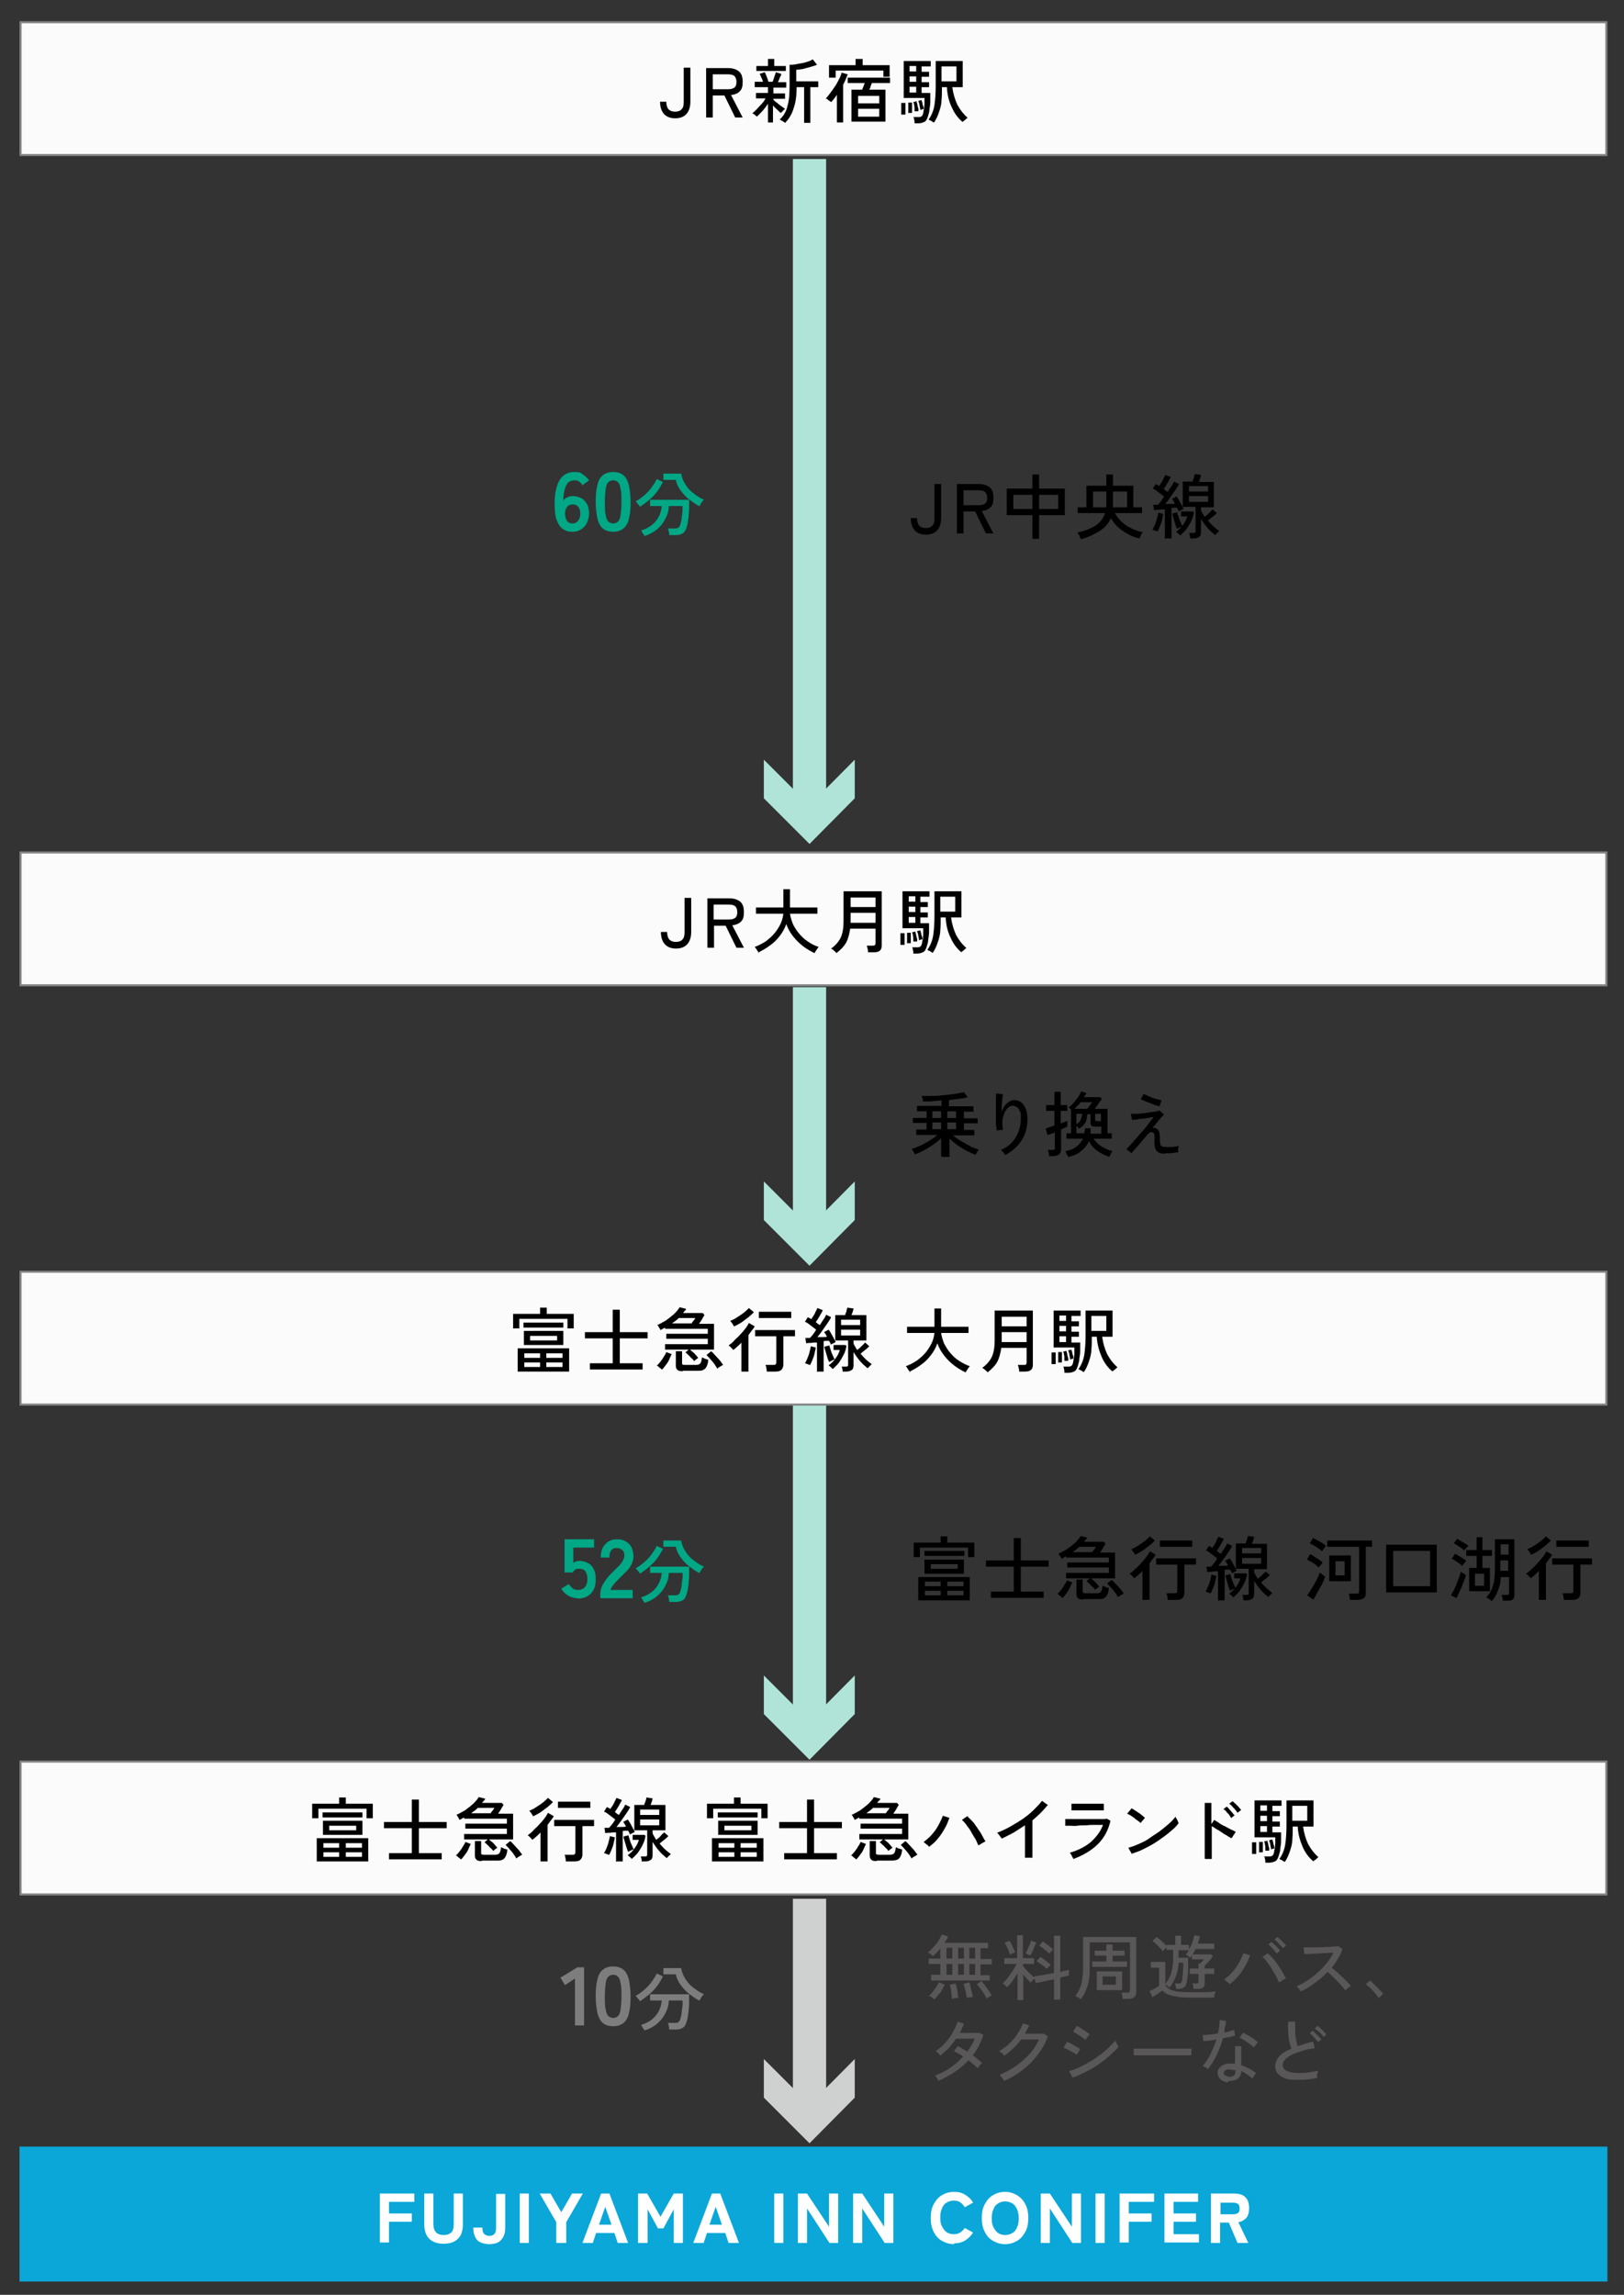 <?xml version="1.0" encoding="UTF-8"?>
<svg xmlns="http://www.w3.org/2000/svg" version="1.1" viewBox="0 0 391.2 552.8">
  <rect x="0" y="0" width="391.2" height="552.8" fill="#333333" stroke="none"/>
  <defs>
    <style>
      .cls-1 {
        fill: #0aa7d8;
      }

      .cls-2 {
        fill: #848484;
      }

      .cls-3 {
        fill: #b0e4d9;
      }

      .cls-4 {
        fill: #7d7d7d;
      }

      .cls-5 {
        fill: #fff;
      }

      .cls-6 {
        fill: #595757;
      }

      .cls-7 {
        fill: #fbfbfb;
      }

      .cls-8 {
        fill: #cfd0d0;
      }

      .cls-9 {
        fill: #00a886;
      }
    </style>
  </defs>
  <!-- Generator: Adobe Illustrator 28.7.1, SVG Export Plug-In . SVG Version: 1.2.0 Build 142)  -->
  <g>
    <g id="_レイヤー_1" data-name="レイヤー_1">
      <g>
        <rect class="cls-3" x="191" y="38.3" width="8" height="157.6"/>
        <polygon class="cls-3" points="184 183 195 194 205.9 183 205.9 192.3 195 203.3 184 192.3 184 183"/>
      </g>
      <g>
        <rect class="cls-8" x="191" y="457.4" width="8" height="51.5"/>
        <polygon class="cls-8" points="184 496 195 507 205.9 496 205.9 505.3 195 516.3 184 505.3 184 496"/>
      </g>
      <g>
        <rect class="cls-3" x="191" y="338.1" width="8" height="78.3"/>
        <polygon class="cls-3" points="184 403.6 195 414.6 205.9 403.6 205.9 412.9 195 423.9 184 412.9 184 403.6"/>
      </g>
      <g>
        <g>
          <rect class="cls-7" x="5" y="5.3" width="382" height="32"/>
          <path class="cls-2" d="M387.2,37.6H4.7V5.1h382.5v32.5ZM5.2,37.1h381.5V5.6H5.2v31.5Z"/>
        </g>
        <g>
          <path d="M162.7,28.5c-1.3,0-2.2-.4-2.8-1.1-.6-.7-.9-1.7-.9-2.9h1.5c0,.8.2,1.4.5,1.8.4.4.9.6,1.6.6s1.3-.2,1.6-.6c.4-.4.5-1,.5-1.8v-8.2h1.6v8.2c0,1.2-.3,2.2-.9,2.9-.6.7-1.5,1.1-2.8,1.1Z"/>
          <path d="M170.1,28.3v-11.9h5.3c1.1,0,2,.3,2.6.8.6.5.9,1.3.9,2.5s-.2,1.8-.7,2.3c-.5.5-1.2.8-2.1.9l2.8,5.4h-1.8l-2.6-5.3h-2.8v5.3h-1.5ZM171.7,21.5h3.6c.7,0,1.2-.1,1.6-.4s.5-.8.5-1.4-.2-1.1-.5-1.4c-.4-.3-.9-.4-1.6-.4h-3.6v3.6Z"/>
          <path d="M185,29.5v-4.5c-.4.6-.8,1.1-1.3,1.7-.5.5-.9,1-1.4,1.4,0,0-.2-.2-.3-.3-.1-.1-.3-.2-.4-.3-.1-.1-.3-.2-.4-.2.3-.2.7-.6,1.1-1s.8-.9,1.2-1.3.7-.9.9-1.3h-2.3v-1.3h2.9v-1.4h-3.2v-1.3h2c-.1-.3-.2-.7-.4-1-.1-.4-.3-.6-.4-.9l1.2-.4c.2.3.3.6.5,1.1s.3.8.4,1.2h1c.1-.2.2-.5.3-.8.1-.3.2-.6.3-.9.1-.3.2-.5.2-.6l1.3.4c0,.3-.2.6-.4,1-.1.4-.3.7-.4,1h2v1.3h-3.1v1.4h2.8v1.3h-2.8v.2h0c.2.2.4.5.8.7.3.3.7.6,1,.8.4.3.7.5,1,.7,0,0-.2.2-.3.3s-.3.3-.4.4c-.1.1-.2.3-.3.3-.3-.2-.6-.5-.9-.8-.3-.3-.7-.6-1-1v4.1h-1.5ZM182.2,17.1v-1.2h2.8v-1.7h1.5v1.7h2.8v1.2h-7.1ZM189.1,29.6c0,0-.2-.2-.4-.3-.2-.1-.3-.2-.5-.3-.2-.1-.3-.2-.4-.2.9-.8,1.6-1.9,1.9-3.3.4-1.3.5-3,.5-4.9v-5c.6,0,1.2,0,1.9-.2.7-.1,1.3-.2,2-.4s1.2-.4,1.7-.7l1,1.3c-.4.2-.9.3-1.5.5-.6.2-1.2.3-1.8.5-.6.1-1.2.2-1.7.2v2.8h5.3v1.4h-1.9v8.6h-1.5v-8.6h-1.8c0,1.9-.2,3.6-.7,5-.4,1.4-1.1,2.6-2,3.5Z"/>
          <path d="M201.6,29.5v-6.7c-.2.4-.5.7-.7,1s-.5.6-.7.8c0,0-.2-.2-.4-.3-.2-.1-.3-.2-.5-.4-.2-.1-.3-.2-.4-.2.4-.3.7-.8,1.1-1.3s.8-1.1,1.2-1.7c.4-.6.7-1.2,1-1.8.3-.6.5-1.1.5-1.4l1.5.4c-.3.8-.6,1.6-1.1,2.5v9.1h-1.5ZM199.7,18.7v-3h6.4v-1.5h1.7v1.5h6.5v2.8h-1.5v-1.5h-11.5v1.7h-1.5ZM205.1,29.3v-7.7h2.6c0-.2.2-.5.3-.8.1-.3.2-.5.3-.8h-4.1v-1.3h10.2v1.3h-4.4c0,.2-.2.5-.3.8,0,.3-.2.6-.3.8h3.9v7.7h-8.2ZM206.7,24.9h5.1v-1.8h-5.1v1.8ZM206.7,28.1h5.1v-1.9h-5.1v1.9Z"/>
          <path d="M217.1,27.7c0-.2,0-.5,0-.9,0-.4,0-.7,0-1.1,0-.4,0-.7,0-.9h1c0,.1,0,.4,0,.8s0,.8,0,1.1c0,.4,0,.7,0,.9-.1,0-.3,0-.5,0-.2,0-.4,0-.5,0ZM220.3,29.5c0-.2,0-.4-.1-.7,0-.3-.1-.5-.2-.6h1.1c.4,0,.7,0,.9-.2.2-.1.3-.4.4-.8,0-.2.1-.6.2-1,0-.4.1-.8.1-1.3s0-.9,0-1.3h-5v-8.9h6.5v1.3h-2.2v1.3h1.8v1.2h-1.8v1.3h1.8v1.2h-1.8v1.4h2.1c0,.7,0,1.3,0,2s-.1,1.3-.2,1.9c0,.6-.2,1.1-.3,1.5-.2.7-.4,1.2-.8,1.5-.4.2-.9.4-1.5.4h-1ZM218.8,27.3c0-.2,0-.5,0-.8,0-.3,0-.7,0-1,0-.3,0-.6,0-.8h.9c0,0,0,.4,0,.7,0,.3,0,.6,0,1,0,.3,0,.6,0,.8,0,0-.2,0-.5,0s-.4,0-.5,0ZM219.1,17.2h1.6v-1.3h-1.6v1.3ZM219.1,19.7h1.6v-1.3h-1.6v1.3ZM219.1,22.3h1.6v-1.4h-1.6v1.4ZM220.3,27c0-.2,0-.5,0-.8s0-.6-.1-.9c0-.3-.1-.5-.2-.7l.8-.2c0,.2.1.5.2.8,0,.3.1.6.2.9s0,.5,0,.7c0,0-.1,0-.3,0-.1,0-.2,0-.4,0-.1,0-.2,0-.2,0ZM221.7,26.6c0-.3-.1-.7-.2-1.2,0-.4-.2-.8-.3-1.1l.8-.2c0,.2.1.4.2.7,0,.3.1.6.2.8s.1.5.1.7c0,0-.1,0-.2,0s-.2,0-.3.1-.2,0-.2,0ZM224.9,29.5c-.1-.1-.4-.2-.6-.4-.3-.1-.5-.2-.6-.3.7-1,1.2-2.2,1.4-3.5.2-1.4.3-2.9.3-4.7v-5.9h6.5v6.3h-2.5c.2,1.5.6,2.9,1.2,4.2.7,1.3,1.5,2.3,2.5,3.2-.1,0-.2.1-.4.3-.2.1-.3.3-.5.4-.1.1-.3.2-.3.3-1.1-.9-2-2.1-2.6-3.5-.7-1.4-1.1-3-1.2-4.9h-1.2c0,1.1,0,2.1-.1,3.1,0,1-.3,2-.6,2.9-.3.9-.7,1.8-1.2,2.5ZM226.8,19.6h3.6v-3.6h-3.6v3.6Z"/>
        </g>
      </g>
      <g>
        <g>
          <rect class="cls-7" x="5" y="424.3" width="382" height="32"/>
          <path class="cls-2" d="M387.2,456.6H4.7v-32.5h382.5v32.5ZM5.2,456.1h381.5v-31.5H5.2v31.5Z"/>
        </g>
        <g>
          <path d="M75.2,438v-3.5h6.5v-1.5h1.6v1.5h6.5v3.5h-1.5v-2.3h-11.6v2.3h-1.5ZM76.3,448.4v-5.6h12.4v5.6h-12.4ZM77.7,437.8v-1.2h9.6v1.2h-9.6ZM77.8,442v-3.4h9.5v3.4h-9.5ZM77.9,445.1h3.8v-1.1h-3.8v1.1ZM77.9,447.3h3.8v-1.1h-3.8v1.1ZM79.3,440.9h6.5v-1.1h-6.5v1.1ZM83.3,445.1h3.9v-1.1h-3.9v1.1ZM83.3,447.3h3.9v-1.1h-3.9v1.1Z"/>
          <path d="M93.7,447.9v-1.5h5.5v-6h-6.7v-1.5h6.7v-5.4h1.7v5.4h6.7v1.5h-6.7v6h5.5v1.5h-12.8Z"/>
          <path d="M111,447.9c0,0-.2-.2-.3-.3-.2-.1-.3-.2-.5-.4s-.3-.2-.4-.2c.3-.3.6-.6.9-1,.3-.4.6-.8.8-1.2.3-.4.5-.8.6-1.1l1.3.5c-.2.4-.4.8-.6,1.3s-.5.9-.8,1.3c-.3.4-.6.8-.9,1.1ZM118.8,445.9c-.1-.2-.3-.5-.6-.7s-.5-.6-.8-.8c-.3-.3-.5-.5-.7-.6l.8-.7h-5.7v-1.3h10.3v-1.3h-10v-1.2h10v-1.2h-10.3v-.3c-.4.2-.7.4-1.1.6,0,0-.1-.2-.2-.4-.1-.1-.2-.3-.3-.5-.1-.2-.2-.3-.3-.3.7-.3,1.4-.7,2.1-1.1.7-.5,1.3-1,1.9-1.5.6-.6,1.1-1.1,1.4-1.7l1.6.4c-.1.2-.2.4-.4.5-.1.2-.2.3-.4.5h4.8l.4.5c-.2.3-.4.6-.6,1s-.5.7-.7,1.1h3.6v6.2h-5.8c.2.2.4.4.7.6.3.2.5.5.7.7.2.2.4.5.6.7,0,0-.2.1-.4.3-.2.1-.3.2-.5.4s-.2.2-.3.3ZM113.4,436.8h4.8c.1-.2.3-.5.5-.7.2-.2.3-.5.4-.6h-4c-.2.2-.5.5-.8.7-.3.2-.6.4-.9.7ZM116.1,448.3c-.6,0-1,0-1.3-.3s-.4-.5-.4-1v-3.5h1.5v2.8c0,.2,0,.3.1.4,0,0,.3.1.5.1h2.7c.5,0,.9-.1,1.1-.4.2-.2.3-.7.4-1.4.2,0,.4.2.7.3s.5.2.8.2c0,.7-.2,1.3-.4,1.7s-.5.7-.8.8c-.3.2-.8.2-1.3.2h-3.6ZM124.4,447.7c-.2-.3-.4-.7-.7-1.1-.3-.4-.6-.8-1-1.2-.3-.4-.7-.7-.9-1l1.1-.9c.3.2.6.6,1,1,.4.4.7.8,1.1,1.2.3.4.6.8.8,1.1-.1,0-.2.1-.4.2s-.3.2-.5.3c-.2.1-.3.2-.4.3Z"/>
          <path d="M130.2,448.4v-7c-.3.4-.7.7-1,1-.3.3-.7.6-1,.8-.1-.2-.3-.4-.5-.6-.2-.2-.4-.4-.6-.5.4-.3.9-.6,1.3-1.1s1-.9,1.4-1.4c.5-.5.9-1,1.3-1.5.4-.5.7-1,.9-1.4l1.4.8c-.2.3-.4.7-.7,1-.3.4-.5.7-.8,1.1v8.8h-1.6ZM128.4,437.5c-.1-.2-.3-.5-.4-.7-.2-.2-.3-.4-.5-.6.5-.2,1.1-.5,1.7-.9.6-.4,1.1-.7,1.6-1.1.5-.4.9-.8,1.2-1.1l1.2,1c-.4.4-.8.8-1.3,1.2-.5.4-1.1.8-1.6,1.2-.6.4-1.2.7-1.8,1ZM136.3,448.4c0-.2,0-.5-.1-.8,0-.3-.1-.6-.2-.8h1.9c.2,0,.4,0,.5-.1s.2-.2.2-.5v-6.3h-5.1v-1.5h9.6v1.5h-2.8v6.8c0,.6-.2,1-.5,1.3-.3.3-.8.4-1.4.4h-1.9ZM134.4,435.5v-1.5h7.8v1.5h-7.8Z"/>
          <path d="M146.7,446.8c-.1,0-.3-.1-.6-.2-.2-.1-.5-.2-.6-.2.2-.3.4-.7.6-1.2.2-.5.4-1,.5-1.5.1-.5.3-1,.3-1.4l1.2.3c0,.4-.2.9-.3,1.5-.1.5-.3,1-.5,1.5-.2.5-.4.9-.6,1.3ZM148.4,448.5v-7.1c-.5,0-1,0-1.4.1-.5,0-.9,0-1.2.1l-.2-1.3c.1,0,.3,0,.5,0,.2,0,.4,0,.6,0,.5-.5,1-1.1,1.5-2-.4-.3-.8-.6-1.3-1-.5-.4-.9-.7-1.4-.9l.7-1.1c.1,0,.2.2.4.2.1,0,.3.2.4.3.2-.3.4-.6.6-.9.2-.3.4-.7.5-1,.2-.3.3-.6.4-.8l1.3.5c-.2.5-.5.9-.8,1.5-.3.5-.6,1-.9,1.4.2.1.3.2.5.4.2.1.3.2.5.3.3-.5.6-1,.9-1.4.3-.4.5-.8.6-1.1l1.2.6c-.2.5-.6,1-.9,1.5-.4.6-.8,1.1-1.2,1.7-.4.6-.8,1.1-1.2,1.6.4,0,.8,0,1.2,0,.4,0,.8,0,1.1-.1-.2-.4-.4-.8-.7-1.1l1.1-.6c.2.2.4.6.6.9.2.4.4.7.6,1.1.2.4.4.7.5,1-.1,0-.3.2-.6.3-.2.1-.4.2-.6.3,0-.3-.2-.6-.4-.9-.2,0-.4,0-.6,0-.2,0-.5,0-.7.1v7.3h-1.4ZM151.3,446.1c0-.2-.2-.4-.3-.8-.1-.3-.2-.7-.3-1s-.2-.7-.3-1-.2-.6-.2-.9l1.2-.3c0,.3.2.7.3,1.1.1.4.3.9.5,1.3.2.4.3.8.5,1-.2,0-.4.1-.6.2s-.4.2-.6.3ZM152.2,447.8c-.1-.1-.3-.3-.5-.5s-.4-.3-.5-.4c.7-.5,1.2-1,1.7-1.7.5-.7.8-1.3,1-2h-1.5v-1.2h2.8l.3.2c-.1.7-.3,1.4-.6,2-.3.7-.7,1.3-1.1,1.9-.4.6-1,1.1-1.5,1.6ZM154.6,448.5c0-.2,0-.4-.1-.7,0-.3-.1-.5-.2-.6h1c.2,0,.4,0,.5-.1,0,0,.1-.2.1-.4v-5.8h-3.1v-6.1h2.4c0-.3.2-.6.3-.9s.2-.6.2-.9l1.5.2c0,.2-.1.5-.2.8-.1.3-.2.6-.3.8h3.6v6.1h-3.1v.7c.1.3.2.5.4.8.2.3.3.6.5.8.3-.3.7-.5,1-.9s.6-.6.9-.9l1,.9c-.3.3-.6.6-1,.9-.4.3-.8.6-1.1.9.4.5.9,1,1.3,1.4.5.4.9.8,1.4,1.1,0,0-.2.2-.3.3-.1.1-.3.3-.4.4-.1.1-.2.2-.3.3-.6-.5-1.2-1-1.8-1.7-.6-.7-1.1-1.4-1.6-2.2v3.2c0,.5-.1.9-.4,1.1-.3.2-.7.4-1.3.4h-1ZM154.2,437.2h4.6v-1.3h-4.6v1.3ZM154.2,439.7h4.6v-1.4h-4.6v1.4Z"/>
          <path d="M170.3,438v-3.5h6.5v-1.5h1.6v1.5h6.5v3.5h-1.5v-2.3h-11.6v2.3h-1.5ZM171.5,448.4v-5.6h12.4v5.6h-12.4ZM172.9,437.8v-1.2h9.6v1.2h-9.6ZM173,442v-3.4h9.5v3.4h-9.5ZM173.1,445.1h3.8v-1.1h-3.8v1.1ZM173.1,447.3h3.8v-1.1h-3.8v1.1ZM174.5,440.9h6.5v-1.1h-6.5v1.1ZM178.4,445.1h3.9v-1.1h-3.9v1.1ZM178.4,447.3h3.9v-1.1h-3.9v1.1Z"/>
          <path d="M188.9,447.9v-1.5h5.5v-6h-6.7v-1.5h6.7v-5.4h1.7v5.4h6.7v1.5h-6.7v6h5.5v1.5h-12.8Z"/>
          <path d="M206.2,447.9c0,0-.2-.2-.3-.3-.2-.1-.3-.2-.5-.4s-.3-.2-.4-.2c.3-.3.6-.6.9-1,.3-.4.6-.8.8-1.2.3-.4.5-.8.6-1.1l1.3.5c-.2.4-.4.8-.6,1.3s-.5.9-.8,1.3c-.3.4-.6.8-.9,1.1ZM214,445.9c-.1-.2-.3-.5-.6-.7-.3-.3-.5-.6-.8-.8-.3-.3-.5-.5-.7-.6l.8-.7h-5.7v-1.3h10.3v-1.3h-10v-1.2h10v-1.2h-10.3v-.3c-.4.2-.7.4-1.1.6,0,0-.1-.2-.2-.4-.1-.1-.2-.3-.3-.5s-.2-.3-.3-.3c.7-.3,1.4-.7,2.1-1.1.7-.5,1.3-1,1.9-1.5.6-.6,1.1-1.1,1.4-1.7l1.6.4c-.1.2-.2.4-.4.5s-.2.3-.4.5h4.8l.4.5c-.2.3-.4.6-.6,1-.2.4-.5.7-.7,1.1h3.6v6.2h-5.8c.2.2.4.4.7.6.3.2.5.5.7.7.2.2.4.5.6.7,0,0-.2.1-.4.3-.2.1-.3.2-.5.4s-.2.2-.3.3ZM208.6,436.8h4.8c.1-.2.3-.5.5-.7.2-.2.3-.5.4-.6h-4c-.2.2-.5.5-.8.7-.3.2-.6.4-.9.7ZM211.2,448.3c-.6,0-1,0-1.3-.3-.2-.2-.4-.5-.4-1v-3.5h1.5v2.8c0,.2,0,.3.1.4,0,0,.3.1.5.1h2.7c.5,0,.9-.1,1.1-.4.2-.2.3-.7.4-1.4.2,0,.4.2.7.3.3,0,.5.2.8.2,0,.7-.2,1.3-.4,1.7-.2.4-.5.7-.8.8s-.8.2-1.3.2h-3.6ZM219.6,447.7c-.2-.3-.4-.7-.7-1.1-.3-.4-.6-.8-1-1.2-.3-.4-.7-.7-.9-1l1.1-.9c.3.2.6.6,1,1s.7.8,1.1,1.2c.3.4.6.8.8,1.1-.1,0-.2.1-.4.2-.2.1-.3.2-.5.3s-.3.2-.4.3Z"/>
          <path d="M223.8,444.9c-.1-.2-.3-.4-.6-.6-.3-.2-.5-.4-.7-.6.7-.5,1.4-1.1,2-1.8.6-.7,1.2-1.5,1.6-2.3.4-.8.8-1.5,1-2.2l1.6.5c-.3.8-.6,1.7-1.1,2.5-.5.9-1,1.7-1.6,2.4-.6.8-1.3,1.4-2.1,2ZM235.6,444.4c-.2-.5-.4-1-.7-1.5s-.7-1.1-1-1.7-.8-1.1-1.1-1.6c-.4-.5-.7-.9-1.1-1.2l1.3-.9c.4.4.8.8,1.2,1.2s.8,1,1.2,1.6c.4.6.8,1.1,1.1,1.7.3.6.6,1.1.9,1.6-.2,0-.4.2-.8.4s-.6.4-.8.5Z"/>
          <path d="M246.9,447.5v-7.8c-.9.6-1.9,1.2-2.8,1.8-1,.5-1.9,1-2.8,1.4-.1-.2-.3-.4-.5-.7s-.4-.5-.6-.7c1-.4,1.9-.8,3-1.4,1-.6,2.1-1.2,3.1-1.9,1-.7,1.9-1.4,2.7-2.2.8-.8,1.5-1.5,2-2.2l1.4,1c-.5.6-1.1,1.3-1.7,1.9-.6.6-1.3,1.2-2,1.8v9h-1.6Z"/>
          <path d="M258.5,447.7c0-.1-.1-.2-.2-.4-.1-.2-.2-.4-.3-.6s-.2-.3-.3-.4c2.1-.6,3.8-1.5,5.1-2.6,1.3-1.2,2.3-2.5,2.9-4.1-.5,0-1.1,0-1.8,0-.7,0-1.4,0-2.2.1-.8,0-1.5,0-2.2.1s-1.3,0-1.8,0c-.5,0-.9,0-1.1,0v-1.6c.1,0,.5,0,1.1,0,.5,0,1.1,0,1.8,0,.7,0,1.4,0,2.1,0,.7,0,1.4,0,2.1,0,.7,0,1.3,0,1.8,0,.5,0,.9,0,1.1-.1l.9.5c-.5,2.2-1.5,4.1-3,5.6-1.5,1.5-3.5,2.7-5.9,3.6ZM258.1,436.1v-1.6c.5,0,1.1,0,1.8,0,.7,0,1.4,0,2.1,0s1.4,0,2.1,0c.7,0,1.3,0,1.8,0v1.6c-.6,0-1.2,0-1.8,0-.6,0-1.4,0-2.1,0h-1.4c-.5,0-.9,0-1.4,0-.4,0-.8,0-1.1,0Z"/>
          <path d="M274.7,439.1c-.1-.1-.3-.3-.6-.5-.3-.2-.6-.4-.9-.7-.3-.2-.6-.4-.9-.6-.3-.2-.6-.3-.8-.4l1.1-1.3c.2.1.5.3.8.5.3.2.6.4.9.6s.6.4.9.7c.3.2.5.4.6.5l-1.1,1.3ZM272.7,446.7l-.9-1.6c.8-.2,1.6-.5,2.5-.9.9-.4,1.8-.8,2.6-1.4s1.7-1.1,2.5-1.7c.8-.6,1.5-1.2,2.2-1.8s1.2-1.2,1.6-1.7c0,.1,0,.3.2.5s.2.4.3.6c.1.2.2.4.2.5-.5.7-1.2,1.4-2.1,2.1-.8.7-1.8,1.4-2.8,2.1s-2.1,1.3-3.1,1.8c-1.1.6-2.2,1-3.2,1.3Z"/>
          <path d="M290.2,447.7v-13.4h1.6v5.1l.7-1c.3.2.6.4,1.1.7.4.3.9.6,1.4.8.5.3,1,.5,1.5.8.5.2.9.4,1.2.6,0,0-.2.2-.3.4-.1.2-.3.4-.4.6s-.2.3-.3.5c-.3-.1-.7-.3-1.1-.6-.4-.2-.9-.5-1.3-.8s-.9-.6-1.3-.8c-.4-.3-.8-.5-1.1-.7v7.9h-1.6ZM296.6,438c-.1-.2-.3-.5-.5-.8-.2-.3-.5-.5-.7-.8s-.5-.5-.7-.6l.8-.6c.2.1.4.4.6.6s.5.6.7.8c.2.3.4.5.6.7l-.8.6ZM298.1,436.7c-.1-.2-.3-.5-.6-.8-.2-.3-.5-.5-.7-.8-.2-.2-.5-.5-.7-.6l.8-.6c.2.1.4.4.7.6.3.3.5.5.8.8.2.3.4.5.6.7l-.8.6Z"/>
          <path d="M301.6,446.7c0-.2,0-.5,0-.9,0-.4,0-.7,0-1.1,0-.4,0-.7,0-.9h1c0,.1,0,.4,0,.8s0,.8,0,1.1c0,.4,0,.7,0,.9-.1,0-.3,0-.5,0-.2,0-.4,0-.5,0ZM304.8,448.5c0-.2,0-.4-.1-.7,0-.3-.1-.5-.2-.6h1.1c.4,0,.7,0,.9-.2.2-.1.3-.4.4-.8,0-.2.1-.6.2-1,0-.4.1-.8.1-1.3s0-.9,0-1.3h-5v-8.9h6.5v1.3h-2.2v1.3h1.8v1.2h-1.8v1.3h1.8v1.2h-1.8v1.4h2.1c0,.7,0,1.3,0,2,0,.7-.1,1.3-.2,1.9,0,.6-.2,1.1-.3,1.5-.2.7-.4,1.2-.8,1.5-.4.2-.9.4-1.5.4h-1ZM303.3,446.3c0-.2,0-.5,0-.8,0-.3,0-.7,0-1,0-.3,0-.6,0-.8h.9c0,0,0,.4,0,.7,0,.3,0,.6,0,1,0,.3,0,.6,0,.8,0,0-.2,0-.5,0s-.4,0-.5,0ZM303.6,436.2h1.6v-1.3h-1.6v1.3ZM303.6,438.7h1.6v-1.3h-1.6v1.3ZM303.6,441.3h1.6v-1.4h-1.6v1.4ZM304.8,446c0-.2,0-.5,0-.8,0-.3,0-.6-.1-.9,0-.3-.1-.5-.2-.7l.8-.2c0,.2.1.5.2.8,0,.3.1.6.2.9s0,.5,0,.7c0,0-.1,0-.3,0-.1,0-.2,0-.4,0-.1,0-.2,0-.2,0ZM306.2,445.6c0-.3-.1-.7-.2-1.2,0-.4-.2-.8-.3-1.1l.8-.2c0,.2.1.4.2.7,0,.3.1.6.2.8,0,.3.1.5.1.7,0,0-.1,0-.2,0-.1,0-.2,0-.3.1s-.2,0-.2,0ZM309.4,448.5c-.1-.1-.4-.2-.6-.4-.3-.1-.5-.2-.6-.3.7-1,1.2-2.2,1.4-3.5.2-1.4.3-2.9.3-4.7v-5.9h6.5v6.3h-2.5c.2,1.5.6,2.9,1.2,4.2.7,1.3,1.5,2.3,2.5,3.2-.1,0-.2.1-.4.3s-.3.3-.5.4-.3.2-.3.3c-1.1-.9-2-2.1-2.6-3.5s-1.1-3-1.2-4.9h-1.2c0,1.1,0,2.1-.1,3.1,0,1-.3,2-.6,2.9-.3.9-.7,1.8-1.2,2.5ZM311.3,438.6h3.6v-3.6h-3.6v3.6Z"/>
        </g>
      </g>
      <g>
        <g>
          <rect class="cls-1" x="5" y="517.3" width="382" height="32"/>
          <path class="cls-1" d="M387.2,549.6H4.7v-32.5h382.5v32.5ZM5.2,549.1h381.5v-31.5H5.2v31.5Z"/>
        </g>
        <g>
          <path class="cls-5" d="M91.5,540.3v-11.9h8.3v2h-6.1v2.8h5.5v2h-5.5v5h-2.2Z"/>
          <path class="cls-5" d="M106.9,540.5c-1.5,0-2.7-.4-3.5-1.2s-1.2-2-1.2-3.5v-7.4h2.2v7.3c0,1,.2,1.6.7,2.1.4.4,1,.6,1.8.6s1.3-.2,1.8-.6c.4-.4.6-1.1.6-2.1v-7.3h2.2v7.4c0,1.6-.4,2.8-1.2,3.5-.8.8-1.9,1.2-3.5,1.2Z"/>
          <path class="cls-5" d="M117.9,540.6c-.9,0-1.7-.2-2.3-.5-.6-.3-1-.8-1.2-1.4-.3-.6-.4-1.3-.4-2.1h2.2c0,.7.1,1.2.4,1.5.3.3.7.5,1.3.5s1-.2,1.2-.5c.3-.3.4-.8.4-1.5v-8.1h2.2v8.1c0,.8-.1,1.5-.4,2.1-.3.6-.7,1.1-1.2,1.4s-1.3.5-2.3.5Z"/>
          <path class="cls-5" d="M125.2,540.3v-11.9h2.2v11.9h-2.2Z"/>
          <path class="cls-5" d="M134,540.3v-5l-4-6.9h2.6l2.6,4.5,2.6-4.5h2.6l-4,6.9v5h-2.2Z"/>
          <path class="cls-5" d="M140.3,540.3l4.5-11.9h2l4.5,11.9h-2.5l-.8-2.4h-4.4l-.8,2.4h-2.4ZM144.3,535.9h3l-1.5-4.3-1.5,4.3Z"/>
          <path class="cls-5" d="M153.7,540.3v-11.9h2.2l3.2,5.6,3.2-5.6h2.2v11.9h-2.2v-8.1l-2.5,4.6h-1.3l-2.5-4.6v8.1h-2.2Z"/>
          <path class="cls-5" d="M167,540.3l4.5-11.9h2l4.5,11.9h-2.5l-.8-2.4h-4.4l-.8,2.4h-2.4ZM170.9,535.9h3l-1.5-4.3-1.5,4.3Z"/>
          <path class="cls-5" d="M186.5,540.3v-11.9h2.2v11.9h-2.2Z"/>
          <path class="cls-5" d="M192.2,540.3v-11.9h2.2l5.3,8v-8h2.2v11.9h-2.1l-5.4-8.3v8.3h-2.2Z"/>
          <path class="cls-5" d="M205.5,540.3v-11.9h2.2l5.3,8v-8h2.2v11.9h-2.1l-5.4-8.3v8.3h-2.2Z"/>
          <path class="cls-5" d="M229.8,540.6c-1.1,0-2-.3-2.9-.8-.9-.5-1.5-1.2-2-2.2s-.7-2-.7-3.3.2-2.4.7-3.3,1.1-1.7,2-2.2c.8-.5,1.8-.8,2.9-.8s1.9.2,2.7.7c.8.5,1.5,1.1,1.9,1.9l-2,1.1c-.3-.5-.7-.9-1.1-1.2-.5-.3-1-.4-1.6-.4s-1.2.2-1.7.5-.9.8-1.1,1.4c-.3.6-.4,1.3-.4,2.2s.1,1.5.4,2.1c.3.6.7,1.1,1.1,1.4s1.1.5,1.7.5,1.1-.1,1.6-.4c.5-.3.8-.7,1.1-1.1l2,1.1c-.5.8-1.1,1.4-1.9,1.9s-1.7.7-2.7.7Z"/>
          <path class="cls-5" d="M242.1,540.6c-1.1,0-2-.3-2.9-.8-.9-.5-1.5-1.2-2-2.2s-.7-2-.7-3.3.2-2.4.7-3.3,1.1-1.7,2-2.2c.8-.5,1.8-.8,2.9-.8s2,.3,2.9.8c.8.5,1.5,1.2,2,2.2.5.9.7,2,.7,3.3s-.2,2.4-.7,3.3c-.5.9-1.1,1.7-2,2.2-.8.5-1.8.8-2.9.8ZM242.1,538.4c.7,0,1.3-.2,1.8-.5s.9-.8,1.1-1.4c.3-.6.4-1.3.4-2.1s-.1-1.5-.4-2.2c-.3-.6-.6-1.1-1.1-1.4s-1.1-.5-1.8-.5-1.2.2-1.7.5-.9.8-1.1,1.4c-.3.6-.4,1.3-.4,2.2s.1,1.5.4,2.1c.3.6.7,1.1,1.1,1.4s1.1.5,1.7.5Z"/>
          <path class="cls-5" d="M250.7,540.3v-11.9h2.2l5.3,8v-8h2.2v11.9h-2.1l-5.4-8.3v8.3h-2.2Z"/>
          <path class="cls-5" d="M263.9,540.3v-11.9h2.2v11.9h-2.2Z"/>
          <path class="cls-5" d="M269.7,540.3v-11.9h8.3v2h-6.1v2.8h5.5v2h-5.5v5h-2.2Z"/>
          <path class="cls-5" d="M280.5,540.3v-11.9h8.1v2h-5.9v2.8h5.4v2h-5.4v3h6.1v2h-8.3Z"/>
          <path class="cls-5" d="M291.7,540.3v-11.9h5.5c.7,0,1.4.1,1.9.3s1,.6,1.3,1.1c.3.5.5,1.2.5,2.1s-.2,1.9-.7,2.4c-.5.5-1.1.9-1.9,1l2.4,5h-2.6l-2.1-4.9h-2.1v4.9h-2.2ZM294,533.4h3c.5,0,.9-.1,1.2-.3s.4-.6.4-1.1-.1-.9-.4-1.1c-.3-.2-.7-.3-1.2-.3h-3v2.9Z"/>
        </g>
      </g>
      <g>
        <g>
          <rect class="cls-7" x="5" y="306.3" width="382" height="32"/>
          <path class="cls-2" d="M387.2,338.6H4.7v-32.5h382.5v32.5ZM5.2,338.1h381.5v-31.5H5.2v31.5Z"/>
        </g>
        <g>
          <path d="M123.6,320v-3.5h6.5v-1.5h1.6v1.5h6.5v3.5h-1.5v-2.3h-11.6v2.3h-1.5ZM124.7,330.4v-5.6h12.4v5.6h-12.4ZM126.1,319.8v-1.2h9.6v1.2h-9.6ZM126.2,324v-3.4h9.5v3.4h-9.5ZM126.3,327.1h3.8v-1.1h-3.8v1.1ZM126.3,329.3h3.8v-1.1h-3.8v1.1ZM127.7,322.9h6.5v-1.1h-6.5v1.1ZM131.6,327.1h3.9v-1.1h-3.9v1.1ZM131.6,329.3h3.9v-1.1h-3.9v1.1Z"/>
          <path d="M142.1,329.9v-1.5h5.5v-6h-6.7v-1.5h6.7v-5.4h1.7v5.4h6.7v1.5h-6.7v6h5.5v1.5h-12.8Z"/>
          <path d="M159.4,329.9c0,0-.2-.2-.3-.3-.2-.1-.3-.2-.5-.4s-.3-.2-.4-.2c.3-.3.6-.6.9-1,.3-.4.6-.8.8-1.2.3-.4.5-.8.6-1.1l1.3.5c-.2.4-.4.8-.6,1.3s-.5.9-.8,1.3c-.3.4-.6.8-.9,1.1ZM167.2,327.9c-.1-.2-.3-.5-.6-.7s-.5-.6-.8-.8c-.3-.3-.5-.5-.7-.6l.8-.7h-5.7v-1.3h10.3v-1.3h-10v-1.2h10v-1.2h-10.3v-.3c-.4.2-.7.4-1.1.6,0,0-.1-.2-.2-.4-.1-.1-.2-.3-.3-.5-.1-.2-.2-.3-.3-.3.7-.3,1.4-.7,2.1-1.1.7-.5,1.3-1,1.9-1.5.6-.6,1.1-1.1,1.4-1.7l1.6.4c-.1.2-.2.4-.4.5-.1.2-.2.3-.4.5h4.8l.4.5c-.2.3-.4.6-.6,1s-.5.7-.7,1.1h3.6v6.2h-5.8c.2.2.4.4.7.6.3.2.5.5.7.7.2.2.4.5.6.7,0,0-.2.1-.4.3-.2.1-.3.2-.5.4s-.2.2-.3.3ZM161.8,318.8h4.8c.1-.2.3-.5.5-.7.2-.2.3-.5.4-.6h-4c-.2.2-.5.5-.8.7-.3.2-.6.4-.9.7ZM164.5,330.3c-.6,0-1,0-1.3-.3s-.4-.5-.4-1v-3.5h1.5v2.8c0,.2,0,.3.1.4,0,0,.3.1.5.1h2.7c.5,0,.9-.1,1.1-.4.2-.2.3-.7.4-1.4.2,0,.4.2.7.3s.5.2.8.2c0,.7-.2,1.3-.4,1.7s-.5.7-.8.8c-.3.2-.8.2-1.3.2h-3.6ZM172.8,329.7c-.2-.3-.4-.7-.7-1.1-.3-.4-.6-.8-1-1.2-.3-.4-.7-.7-.9-1l1.1-.9c.3.2.6.6,1,1,.4.4.7.8,1.1,1.2.3.4.6.8.8,1.1-.1,0-.2.1-.4.2s-.3.2-.5.3c-.2.1-.3.2-.4.3Z"/>
          <path d="M178.6,330.4v-7c-.3.4-.7.7-1,1-.3.3-.7.6-1,.8-.1-.2-.3-.4-.5-.6-.2-.2-.4-.4-.6-.5.4-.3.9-.6,1.3-1.1s1-.9,1.4-1.4c.5-.5.9-1,1.3-1.5.4-.5.7-1,.9-1.4l1.4.8c-.2.3-.4.7-.7,1-.3.4-.5.7-.8,1.1v8.8h-1.6ZM176.8,319.5c-.1-.2-.3-.5-.4-.7-.2-.2-.3-.4-.5-.6.5-.2,1.1-.5,1.7-.9.6-.4,1.1-.7,1.6-1.1.5-.4.9-.8,1.2-1.1l1.2,1c-.4.4-.8.8-1.3,1.2-.5.4-1.1.8-1.6,1.2-.6.4-1.2.7-1.8,1ZM184.7,330.4c0-.2,0-.5-.1-.8,0-.3-.1-.6-.2-.8h1.9c.2,0,.4,0,.5-.1s.2-.2.2-.5v-6.3h-5.1v-1.5h9.6v1.5h-2.8v6.8c0,.6-.2,1-.5,1.3-.3.3-.8.4-1.4.4h-1.9ZM182.8,317.5v-1.5h7.8v1.5h-7.8Z"/>
          <path d="M195.1,328.8c-.1,0-.3-.1-.6-.2-.2-.1-.5-.2-.6-.2.2-.3.4-.7.6-1.2.2-.5.4-1,.5-1.5.1-.5.3-1,.3-1.4l1.2.3c0,.4-.2.9-.3,1.5-.1.5-.3,1-.5,1.5-.2.5-.4.9-.6,1.3ZM196.8,330.5v-7.1c-.5,0-1,0-1.4.1-.5,0-.9,0-1.2.1l-.2-1.3c.1,0,.3,0,.5,0,.2,0,.4,0,.6,0,.5-.5,1-1.1,1.5-2-.4-.3-.8-.6-1.3-1-.5-.4-.9-.7-1.4-.9l.7-1.1c.1,0,.2.2.4.2.1,0,.3.2.4.3.2-.3.4-.6.6-.9.2-.3.4-.7.5-1,.2-.3.3-.6.4-.8l1.3.5c-.2.5-.5.9-.8,1.5-.3.5-.6,1-.9,1.4.2.1.3.2.5.4.2.1.3.2.5.3.3-.5.6-1,.9-1.4.3-.4.5-.8.6-1.1l1.2.6c-.2.5-.6,1-.9,1.5-.4.6-.8,1.1-1.2,1.7s-.8,1.1-1.2,1.6c.4,0,.8,0,1.2,0,.4,0,.8,0,1.1-.1-.2-.4-.4-.8-.7-1.1l1.1-.6c.2.2.4.6.6.9.2.4.4.7.6,1.1.2.4.4.7.5,1-.1,0-.3.2-.6.3-.2.1-.4.2-.6.3,0-.3-.2-.6-.4-.9-.2,0-.4,0-.6,0-.2,0-.5,0-.7.1v7.3h-1.4ZM199.7,328.1c0-.2-.2-.4-.3-.8-.1-.3-.2-.7-.3-1s-.2-.7-.3-1-.2-.6-.2-.9l1.2-.3c0,.3.2.7.3,1.1.1.4.3.9.5,1.3.2.4.3.8.5,1-.2,0-.4.1-.6.2-.2.1-.4.2-.6.3ZM200.6,329.8c-.1-.1-.3-.3-.5-.5-.2-.2-.4-.3-.5-.4.7-.5,1.2-1,1.7-1.7s.8-1.3,1-2h-1.5v-1.2h2.8l.3.2c-.1.7-.3,1.4-.6,2s-.7,1.3-1.1,1.9c-.4.6-1,1.1-1.5,1.6ZM203,330.5c0-.2,0-.4-.1-.7,0-.3-.1-.5-.2-.6h1c.2,0,.4,0,.5-.1s.1-.2.1-.4v-5.8h-3.1v-6.1h2.4c0-.3.2-.6.3-.9,0-.4.2-.6.2-.9l1.5.2c0,.2-.1.5-.2.8-.1.3-.2.6-.3.8h3.6v6.1h-3.1v.7c.1.3.2.5.4.8.2.3.3.6.5.8.3-.3.7-.5,1-.9.4-.3.6-.6.9-.9l1,.9c-.3.3-.6.6-1,.9s-.8.6-1.1.9c.4.5.9,1,1.3,1.4.5.4.9.8,1.4,1.1,0,0-.2.2-.3.3-.1.1-.3.3-.4.4-.1.1-.2.2-.3.3-.6-.5-1.2-1-1.8-1.7-.6-.7-1.1-1.4-1.6-2.2v3.2c0,.5-.1.9-.4,1.1-.3.2-.7.4-1.3.4h-1ZM202.6,319.2h4.6v-1.3h-4.6v1.3ZM202.6,321.7h4.6v-1.4h-4.6v1.4Z"/>
          <path d="M219.2,330.6c0-.1-.1-.3-.3-.5s-.2-.4-.4-.6c-.1-.2-.2-.3-.3-.4.9-.3,1.8-.8,2.6-1.3.8-.6,1.5-1.2,2.1-1.9.6-.7,1.1-1.5,1.5-2.3s.6-1.7.7-2.5h-6.6v-1.5h6.6v-4.4h1.6v4.4h6.6v1.5h-6.6c.1.8.4,1.7.7,2.5.4.8.9,1.6,1.5,2.3.6.7,1.3,1.4,2.1,1.9s1.7,1,2.6,1.3c0,.1-.2.2-.3.4-.1.2-.3.4-.4.6s-.2.3-.3.5c-1-.5-1.9-1-2.8-1.7-.9-.7-1.7-1.5-2.4-2.4-.7-.9-1.2-1.8-1.6-2.9-.4,1.1-.9,2-1.6,2.9-.7.9-1.5,1.7-2.4,2.3-.9.7-1.9,1.2-2.8,1.7Z"/>
          <path d="M237.9,330.6c-.1-.2-.3-.3-.6-.6-.2-.2-.5-.4-.7-.5,1-.7,1.8-1.6,2.3-2.6.5-1.1.7-2.4.7-4v-7.2h9.2v13.1c0,1.1-.6,1.6-1.9,1.6h-1.4c0-.2,0-.5-.1-.8,0-.3-.2-.6-.2-.8h1.4c.2,0,.4,0,.5-.1.1,0,.2-.2.2-.5v-3.5h-6.1c-.2,1.3-.5,2.5-1,3.4-.5.9-1.3,1.7-2.2,2.4ZM241.3,323.3h6v-2.4h-6v2c0,0,0,.1,0,.2,0,0,0,.1,0,.2ZM241.3,319.5h6v-2.3h-6v2.3Z"/>
          <path d="M253.3,328.7c0-.2,0-.5,0-.9,0-.4,0-.7,0-1.1,0-.4,0-.7,0-.9h1c0,.1,0,.4,0,.8s0,.8,0,1.1c0,.4,0,.7,0,.9-.1,0-.3,0-.5,0-.2,0-.4,0-.5,0ZM256.4,330.5c0-.2,0-.4-.1-.7,0-.3-.1-.5-.2-.6h1.1c.4,0,.7,0,.9-.2.2-.1.3-.4.4-.8,0-.2.1-.6.2-1,0-.4.1-.8.1-1.3s0-.9,0-1.3h-5v-8.9h6.5v1.3h-2.2v1.3h1.8v1.2h-1.8v1.3h1.8v1.2h-1.8v1.4h2.1c0,.7,0,1.3,0,2,0,.7-.1,1.3-.2,1.9,0,.6-.2,1.1-.3,1.5-.2.7-.4,1.2-.8,1.5-.4.2-.9.4-1.5.4h-1ZM254.9,328.3c0-.2,0-.5,0-.8,0-.3,0-.7,0-1,0-.3,0-.6,0-.8h.9c0,0,0,.4,0,.7,0,.3,0,.6,0,1,0,.3,0,.6,0,.8,0,0-.2,0-.5,0s-.4,0-.5,0ZM255.2,318.2h1.6v-1.3h-1.6v1.3ZM255.2,320.7h1.6v-1.3h-1.6v1.3ZM255.2,323.3h1.6v-1.4h-1.6v1.4ZM256.4,328c0-.2,0-.5,0-.8,0-.3,0-.6-.1-.9,0-.3-.1-.5-.2-.7l.8-.2c0,.2.1.5.2.8,0,.3.1.6.2.9s0,.5,0,.7c0,0-.1,0-.3,0-.1,0-.2,0-.4,0-.1,0-.2,0-.2,0ZM257.8,327.6c0-.3-.1-.7-.2-1.2,0-.4-.2-.8-.3-1.1l.8-.2c0,.2.1.4.2.7,0,.3.1.6.2.8,0,.3.1.5.1.7,0,0-.1,0-.2,0-.1,0-.2,0-.3.1s-.2,0-.2,0ZM261,330.5c-.1-.1-.4-.2-.6-.4-.3-.1-.5-.2-.6-.3.7-1,1.2-2.2,1.4-3.5.2-1.4.3-2.9.3-4.7v-5.9h6.5v6.3h-2.5c.2,1.5.6,2.9,1.2,4.2.7,1.3,1.5,2.3,2.5,3.2-.1,0-.2.1-.4.3s-.3.3-.5.4-.3.2-.3.3c-1.1-.9-2-2.1-2.6-3.5s-1.1-3-1.2-4.9h-1.2c0,1.1,0,2.1-.1,3.1,0,1-.3,2-.6,2.9-.3.9-.7,1.8-1.2,2.5ZM262.9,320.6h3.6v-3.6h-3.6v3.6Z"/>
        </g>
      </g>
      <g>
        <g>
          <rect class="cls-7" x="5" y="205.3" width="382" height="32"/>
          <path class="cls-2" d="M387.2,237.6H4.7v-32.5h382.5v32.5ZM5.2,237.1h381.5v-31.5H5.2v31.5Z"/>
        </g>
        <g>
          <path d="M162.9,228.5c-1.3,0-2.2-.4-2.8-1.1-.6-.7-.9-1.7-.9-2.9h1.5c0,.8.2,1.4.5,1.8.4.4.9.6,1.6.6s1.3-.2,1.6-.6c.4-.4.5-1,.5-1.8v-8.2h1.6v8.2c0,1.2-.3,2.2-.9,2.9-.6.7-1.5,1.1-2.8,1.1Z"/>
          <path d="M170.4,228.3v-11.9h5.3c1.1,0,2,.3,2.6.8.6.5.9,1.3.9,2.5s-.2,1.8-.7,2.3c-.5.5-1.2.8-2.1.9l2.8,5.4h-1.8l-2.6-5.3h-2.8v5.3h-1.5ZM171.9,221.5h3.6c.7,0,1.2-.1,1.6-.4s.5-.8.5-1.4-.2-1.1-.5-1.4c-.4-.3-.9-.4-1.6-.4h-3.6v3.6Z"/>
          <path d="M182.8,229.6c0-.1-.1-.3-.3-.5s-.2-.4-.4-.6c-.1-.2-.2-.3-.3-.4.9-.3,1.8-.8,2.6-1.3.8-.6,1.5-1.2,2.1-1.9.6-.7,1.1-1.5,1.5-2.3.4-.8.6-1.7.7-2.5h-6.6v-1.5h6.6v-4.4h1.6v4.4h6.6v1.5h-6.6c.1.8.4,1.7.7,2.5.4.8.9,1.6,1.5,2.3.6.7,1.3,1.4,2.1,1.9.8.6,1.7,1,2.6,1.3,0,.1-.2.2-.3.4-.1.2-.3.4-.4.6s-.2.3-.3.5c-1-.5-1.9-1-2.8-1.7-.9-.7-1.7-1.5-2.4-2.4-.7-.9-1.2-1.8-1.6-2.9-.4,1.1-.9,2-1.6,2.9-.7.9-1.5,1.7-2.4,2.3-.9.7-1.9,1.2-2.8,1.7Z"/>
          <path d="M201.5,229.6c-.1-.2-.3-.3-.6-.6s-.5-.4-.7-.5c1-.7,1.8-1.6,2.3-2.6.5-1.1.7-2.4.7-4v-7.2h9.2v13.1c0,1.1-.6,1.6-1.9,1.6h-1.4c0-.2,0-.5-.1-.8,0-.3-.2-.6-.2-.8h1.4c.2,0,.4,0,.5-.1.1,0,.2-.2.2-.5v-3.5h-6.1c-.2,1.3-.5,2.5-1,3.4-.5.9-1.3,1.7-2.2,2.4ZM204.9,222.3h6v-2.4h-6v2c0,0,0,.1,0,.2s0,.1,0,.2ZM204.9,218.5h6v-2.3h-6v2.3Z"/>
          <path d="M216.9,227.7c0-.2,0-.5,0-.9,0-.4,0-.7,0-1.1,0-.4,0-.7,0-.9h1c0,.1,0,.4,0,.8s0,.8,0,1.1c0,.4,0,.7,0,.9-.1,0-.3,0-.5,0-.2,0-.4,0-.5,0ZM220,229.5c0-.2,0-.4-.1-.7,0-.3-.1-.5-.2-.6h1.1c.4,0,.7,0,.9-.2.2-.1.3-.4.4-.8,0-.2.1-.6.2-1,0-.4.1-.8.1-1.3s0-.9,0-1.3h-5v-8.9h6.5v1.3h-2.2v1.3h1.8v1.2h-1.8v1.3h1.8v1.2h-1.8v1.4h2.1c0,.7,0,1.3,0,2s-.1,1.3-.2,1.9c0,.6-.2,1.1-.3,1.5-.2.7-.4,1.2-.8,1.5-.4.2-.9.4-1.5.4h-1ZM218.5,227.3c0-.2,0-.5,0-.8,0-.3,0-.7,0-1,0-.3,0-.6,0-.8h.9c0,0,0,.4,0,.7,0,.3,0,.6,0,1,0,.3,0,.6,0,.8,0,0-.2,0-.5,0s-.4,0-.5,0ZM218.9,217.2h1.6v-1.3h-1.6v1.3ZM218.9,219.7h1.6v-1.3h-1.6v1.3ZM218.9,222.3h1.6v-1.4h-1.6v1.4ZM220,227c0-.2,0-.5,0-.8s0-.6-.1-.9c0-.3-.1-.5-.2-.7l.8-.2c0,.2.1.5.2.8,0,.3.1.6.2.9s0,.5,0,.7c0,0-.1,0-.3,0-.1,0-.2,0-.4,0-.1,0-.2,0-.2,0ZM221.4,226.6c0-.3-.1-.7-.2-1.2,0-.4-.2-.8-.3-1.1l.8-.2c0,.2.1.4.2.7,0,.3.1.6.2.8s.1.5.1.7c0,0-.1,0-.2,0s-.2,0-.3.1-.2,0-.2,0ZM224.6,229.5c-.1-.1-.4-.2-.6-.4-.3-.1-.5-.2-.6-.3.7-1,1.2-2.2,1.4-3.5.2-1.4.3-2.9.3-4.7v-5.9h6.5v6.3h-2.5c.2,1.5.6,2.9,1.2,4.2.7,1.3,1.5,2.3,2.5,3.2-.1,0-.2.1-.4.3-.2.1-.3.3-.5.4-.1.1-.3.2-.3.3-1.1-.9-2-2.1-2.6-3.5-.7-1.4-1.1-3-1.2-4.9h-1.2c0,1.1,0,2.1-.1,3.1,0,1-.3,2-.6,2.9-.3.9-.7,1.8-1.2,2.5ZM226.5,219.6h3.6v-3.6h-3.6v3.6Z"/>
        </g>
      </g>
      <g>
        <path d="M223.1,128.8c-1.3,0-2.2-.4-2.8-1.1-.6-.7-.9-1.7-.9-2.9h1.5c0,.8.2,1.4.5,1.8.4.4.9.6,1.6.6s1.3-.2,1.6-.6c.4-.4.5-1,.5-1.8v-8.2h1.6v8.2c0,1.2-.3,2.2-.9,2.9-.6.7-1.5,1.1-2.8,1.1Z"/>
        <path d="M230.5,128.5v-11.9h5.3c1.1,0,2,.3,2.6.8.6.5.9,1.3.9,2.5s-.2,1.8-.7,2.3c-.5.5-1.2.8-2.1.9l2.8,5.4h-1.8l-2.6-5.3h-2.8v5.3h-1.5ZM232.1,121.7h3.6c.7,0,1.2-.1,1.6-.4.4-.3.5-.8.5-1.4s-.2-1.1-.5-1.4c-.4-.3-.9-.4-1.6-.4h-3.6v3.6Z"/>
        <path d="M248.7,129.8v-5.7h-6.2v-6.4h6.2v-3.4h1.6v3.4h6.2v6.4h-6.2v5.7h-1.6ZM244.1,122.6h4.6v-3.4h-4.6v3.4ZM250.3,122.6h4.6v-3.4h-4.6v3.4Z"/>
        <path d="M260.3,129.8c0-.1-.1-.3-.2-.5,0-.2-.2-.4-.3-.6s-.2-.3-.3-.4c1.7-.4,3.2-.9,4.4-1.7,1.2-.8,1.9-1.8,2.3-3h-6.6v-1.4h2.1v-5.2h4.8v-2.7h1.6v2.7h4.9v5.2h2.1v1.4h-6.5c.3.7.8,1.3,1.5,2,.6.6,1.4,1.2,2.3,1.6.9.5,1.9.8,2.9,1,0,0-.2.2-.3.4s-.2.4-.3.6c0,.2-.2.3-.2.5-1.1-.2-2-.6-2.9-1.1-.9-.5-1.7-1.1-2.4-1.7-.7-.7-1.2-1.4-1.6-2.1-.5,1.2-1.4,2.3-2.7,3.1s-2.7,1.5-4.5,2ZM263.3,122.2h3.2c0,0,0-.2,0-.2v-3.6h-3.2v3.8ZM268.1,122.2h3.4v-3.8h-3.4v3.8Z"/>
        <path d="M278.8,128c-.1,0-.3-.1-.6-.2s-.5-.2-.6-.2c.2-.3.4-.7.6-1.2.2-.5.4-1,.5-1.5.1-.5.3-1,.3-1.4l1.2.3c0,.4-.2.9-.3,1.5-.1.5-.3,1-.5,1.5-.2.5-.4.9-.6,1.3ZM280.6,129.8v-7.1c-.5,0-1,0-1.4.1-.5,0-.9,0-1.2.1l-.2-1.3c.1,0,.3,0,.5,0,.2,0,.4,0,.6,0,.5-.5,1-1.1,1.5-2-.4-.3-.8-.6-1.3-1s-.9-.7-1.4-.9l.7-1.1c.1,0,.2.2.4.2.1,0,.3.2.4.3.2-.3.4-.6.6-.9.2-.3.4-.7.5-1,.2-.3.3-.6.4-.8l1.3.5c-.2.5-.5.9-.8,1.5-.3.5-.6,1-.9,1.4.2.1.3.2.5.4.2.1.3.2.5.3.3-.5.6-1,.9-1.4.3-.4.5-.8.6-1.1l1.2.6c-.2.5-.6,1-.9,1.5-.4.6-.8,1.1-1.2,1.7s-.8,1.1-1.2,1.6c.4,0,.8,0,1.2,0,.4,0,.8,0,1.1-.1-.2-.4-.4-.8-.7-1.1l1.1-.6c.2.2.4.6.6.9.2.4.4.7.6,1.1s.4.7.5,1c-.1,0-.3.2-.6.3-.2.1-.4.2-.6.3,0-.3-.2-.6-.4-.9-.2,0-.4,0-.6,0-.2,0-.5,0-.7.1v7.3h-1.4ZM283.5,127.4c0-.2-.2-.4-.3-.8s-.2-.7-.3-1-.2-.7-.3-1c0-.3-.2-.6-.2-.9l1.2-.3c0,.3.2.7.3,1.1.1.4.3.9.5,1.3.2.4.3.8.5,1-.2,0-.4.1-.6.2-.2.1-.4.2-.6.3ZM284.3,129c-.1-.1-.3-.3-.5-.5-.2-.2-.4-.3-.5-.4.7-.5,1.2-1,1.7-1.7.5-.7.8-1.3,1-2h-1.5v-1.2h2.8l.3.2c-.1.7-.3,1.4-.6,2-.3.7-.7,1.3-1.1,1.9-.4.6-1,1.1-1.5,1.6ZM286.7,129.7c0-.2,0-.4-.1-.7,0-.3-.1-.5-.2-.6h1c.2,0,.4,0,.5-.1s.1-.2.1-.4v-5.8h-3.1v-6.1h2.4c0-.3.2-.6.3-.9,0-.4.2-.6.2-.9l1.5.2c0,.2-.1.5-.2.8s-.2.6-.3.9h3.6v6.1h-3.1v.7c.1.3.2.5.4.8.2.3.3.6.5.8.3-.3.7-.5,1-.9.4-.3.6-.6.9-.9l1,.9c-.3.3-.6.6-1,.9-.4.3-.8.6-1.1.9.4.5.9,1,1.3,1.4.5.4.9.8,1.4,1.1,0,0-.2.2-.3.3-.1.1-.3.3-.4.4-.1.1-.2.2-.3.3-.6-.5-1.2-1-1.8-1.7-.6-.7-1.1-1.4-1.6-2.2v3.2c0,.5-.1.9-.4,1.1-.3.2-.7.4-1.3.4h-1ZM286.4,118.4h4.6v-1.3h-4.6v1.3ZM286.4,120.9h4.6v-1.4h-4.6v1.4Z"/>
      </g>
      <g>
        <path d="M220.1,375.1v-3.5h6.5v-1.5h1.6v1.5h6.5v3.5h-1.5v-2.3h-11.6v2.3h-1.5ZM221.2,385.5v-5.6h12.4v5.6h-12.4ZM222.7,374.8v-1.2h9.6v1.2h-9.6ZM222.7,379.1v-3.4h9.5v3.4h-9.5ZM222.8,382.1h3.8v-1.1h-3.8v1.1ZM222.8,384.3h3.8v-1.1h-3.8v1.1ZM224.2,377.9h6.5v-1.1h-6.5v1.1ZM228.2,382.1h3.9v-1.1h-3.9v1.1ZM228.2,384.3h3.9v-1.1h-3.9v1.1Z"/>
        <path d="M238.7,384.9v-1.5h5.5v-6h-6.7v-1.5h6.7v-5.4h1.7v5.4h6.7v1.5h-6.7v6h5.5v1.5h-12.8Z"/>
        <path d="M255.9,384.9c0,0-.2-.2-.3-.3-.2-.1-.3-.2-.5-.4s-.3-.2-.4-.2c.3-.3.6-.6.9-1,.3-.4.6-.8.8-1.2.3-.4.5-.8.6-1.1l1.3.5c-.2.4-.4.8-.6,1.3-.3.5-.5.9-.8,1.3-.3.4-.6.8-.9,1.1ZM263.8,383c-.1-.2-.3-.5-.6-.7s-.5-.6-.8-.8c-.3-.3-.5-.5-.7-.6l.8-.7h-5.7v-1.3h10.3v-1.3h-10v-1.2h10v-1.2h-10.3v-.3c-.4.2-.7.4-1.1.6,0,0-.1-.2-.2-.4s-.2-.3-.3-.5c-.1-.2-.2-.3-.3-.3.7-.3,1.4-.7,2.1-1.1.7-.5,1.3-1,1.9-1.5.6-.6,1.1-1.1,1.4-1.7l1.6.4c-.1.2-.2.4-.4.5-.1.2-.2.3-.4.5h4.8l.4.5c-.2.3-.4.6-.6,1s-.5.7-.7,1.1h3.6v6.2h-5.8c.2.2.4.4.7.6.3.2.5.5.7.7.2.2.4.5.6.7,0,0-.2.1-.4.3s-.3.2-.5.4c-.1.1-.2.2-.3.3ZM258.3,373.9h4.8c.1-.2.3-.5.5-.7s.3-.5.4-.6h-4c-.2.2-.5.5-.8.7s-.6.4-.9.7ZM261,385.3c-.6,0-1,0-1.3-.3s-.4-.5-.4-1v-3.5h1.5v2.8c0,.2,0,.3.1.4,0,0,.3.1.5.1h2.7c.5,0,.9-.1,1.1-.4.2-.2.3-.7.4-1.4.2,0,.4.2.7.3s.5.2.8.2c0,.7-.2,1.3-.4,1.7s-.5.7-.8.8c-.3.2-.8.2-1.3.2h-3.6ZM269.3,384.7c-.2-.3-.4-.7-.7-1.1-.3-.4-.6-.8-1-1.2s-.7-.7-.9-1l1.1-.8c.3.2.6.6,1,1,.4.4.7.8,1.1,1.2s.6.8.8,1.1c-.1,0-.2.1-.4.2s-.3.2-.5.3c-.2.1-.3.2-.4.3Z"/>
        <path d="M275.2,385.4v-7c-.3.4-.7.7-1,1-.3.3-.7.6-1,.8-.1-.2-.3-.4-.5-.6s-.4-.4-.6-.5c.4-.3.9-.6,1.3-1.1.5-.4,1-.9,1.4-1.4.5-.5.9-1,1.3-1.5.4-.5.7-1,.9-1.4l1.4.8c-.2.3-.4.7-.7,1-.3.4-.5.7-.8,1.1v8.8h-1.6ZM273.4,374.5c-.1-.2-.3-.5-.4-.7-.2-.2-.3-.4-.5-.6.5-.2,1.1-.5,1.7-.9s1.1-.7,1.6-1.1c.5-.4.9-.8,1.2-1.1l1.2,1c-.4.4-.8.8-1.3,1.2-.5.4-1.1.8-1.6,1.2-.6.4-1.2.7-1.8,1ZM281.3,385.4c0-.2,0-.5-.1-.8,0-.3-.2-.6-.2-.8h1.9c.2,0,.4,0,.5-.1.1,0,.2-.2.2-.5v-6.3h-5.1v-1.5h9.6v1.5h-2.8v6.8c0,.6-.2,1-.5,1.3-.3.3-.8.4-1.4.4h-1.9ZM279.4,372.6v-1.5h7.8v1.5h-7.8Z"/>
        <path d="M291.6,383.8c-.1,0-.3-.1-.6-.2s-.5-.2-.6-.2c.2-.3.4-.7.6-1.2.2-.5.4-1,.5-1.5s.3-1,.3-1.4l1.2.3c0,.4-.2.9-.3,1.5s-.3,1-.5,1.5c-.2.5-.4.9-.6,1.3ZM293.4,385.6v-7.1c-.5,0-1,0-1.4.1s-.9,0-1.2.1l-.2-1.3c.1,0,.3,0,.5,0,.2,0,.4,0,.6,0,.5-.5,1-1.1,1.5-2-.4-.3-.8-.6-1.3-1-.5-.4-.9-.7-1.4-.9l.7-1.1c.1,0,.2.2.4.2.1,0,.3.2.4.3.2-.3.4-.6.6-.9.2-.3.4-.7.5-1s.3-.6.4-.8l1.3.5c-.2.5-.5.9-.8,1.5-.3.5-.6,1-.9,1.4.2.1.3.2.5.4.2.1.3.2.5.3.3-.5.6-1,.9-1.4.3-.4.5-.8.6-1.1l1.2.6c-.2.5-.6,1-.9,1.5s-.8,1.1-1.2,1.7-.8,1.1-1.2,1.6c.4,0,.8,0,1.2,0,.4,0,.8,0,1.1-.1-.2-.4-.4-.8-.7-1.1l1.1-.6c.2.2.4.6.6.9.2.4.4.7.6,1.1.2.4.4.7.5,1-.1,0-.3.2-.6.3-.2.1-.4.2-.6.3,0-.3-.2-.6-.4-.9-.2,0-.4,0-.6,0-.2,0-.5,0-.7.1v7.3h-1.4ZM296.3,383.2c0-.2-.2-.4-.3-.8-.1-.3-.2-.7-.3-1s-.2-.7-.3-1c0-.3-.2-.6-.2-.9l1.2-.3c0,.3.2.7.3,1.1s.3.9.5,1.3c.2.4.3.8.5,1-.2,0-.4.1-.6.2-.2.1-.4.2-.6.3ZM297.1,384.8c-.1-.1-.3-.3-.5-.5-.2-.2-.4-.3-.5-.4.7-.5,1.2-1,1.7-1.7.5-.7.8-1.3,1-2h-1.5v-1.2h2.8l.3.2c-.1.7-.3,1.4-.6,2-.3.7-.7,1.3-1.1,1.9-.4.6-1,1.1-1.5,1.6ZM299.5,385.5c0-.2,0-.4-.1-.7,0-.3-.1-.5-.2-.6h1c.2,0,.4,0,.5-.1s.1-.2.1-.4v-5.8h-3.1v-6.1h2.4c0-.3.2-.6.3-.9,0-.4.2-.6.2-.9l1.5.2c0,.2-.1.5-.2.8-.1.3-.2.6-.3.9h3.6v6.1h-3.1v.7c.1.3.2.5.4.8.2.3.3.6.5.8.3-.3.7-.5,1-.9.4-.3.6-.6.9-.8l1,.8c-.3.3-.6.6-1,.9-.4.3-.8.6-1.1.9.4.5.9,1,1.3,1.4.5.4.9.8,1.4,1.1,0,0-.2.2-.3.3-.1.1-.3.3-.4.4-.1.1-.2.2-.3.3-.6-.5-1.2-1-1.8-1.7s-1.1-1.4-1.6-2.2v3.2c0,.5-.1.9-.4,1.1-.3.2-.7.4-1.3.4h-1ZM299.2,374.2h4.6v-1.3h-4.6v1.3ZM299.2,376.7h4.6v-1.4h-4.6v1.4Z"/>
        <path d="M317.7,377.6c-.2-.2-.5-.4-.8-.7-.4-.3-.7-.5-1.1-.7-.4-.2-.7-.4-1-.5l.8-1.3c.3.1.7.3,1,.6.4.2.8.5,1.1.7.4.2.7.5.9.7,0,0-.1.2-.3.4s-.2.4-.4.5-.2.3-.2.4ZM316.3,385.3l-1.4-1c.2-.3.5-.7.8-1.2s.6-1,.9-1.5.5-1,.8-1.5c.2-.5.4-.9.5-1.3,0,0,.2.2.4.3.2.1.3.3.5.4s.3.2.4.3c-.1.4-.3.8-.5,1.3s-.5,1-.8,1.5c-.3.5-.6,1-.8,1.5-.3.5-.5.9-.7,1.2ZM318.5,373.7c-.2-.2-.5-.4-.9-.7-.4-.3-.7-.5-1.1-.7-.4-.2-.7-.4-1-.5l.8-1.3c.3.1.6.3,1,.5.4.2.8.5,1.2.7.4.2.7.5.9.7,0,0-.2.2-.3.4-.1.2-.3.4-.4.5-.1.2-.2.3-.3.4ZM325.2,385.5c0-.2,0-.5-.1-.8s-.1-.6-.2-.8h1.8c.2,0,.4,0,.5-.1.1,0,.2-.2.2-.5v-10.7h-7.7v-1.5h10.8v1.5h-1.5v11.2c0,.6-.2,1-.5,1.2-.3.2-.8.4-1.4.4h-1.9ZM320.2,380.9v-6.2h5.2v6.2h-5.2ZM321.7,379.5h2.2v-3.4h-2.2v3.4Z"/>
        <path d="M333.9,383.6v-11.5h12.2v11.5h-12.2ZM335.6,382.1h8.9v-8.5h-8.9v8.5Z"/>
        <path d="M350.9,385l-1.4-.7c.2-.3.4-.8.7-1.2.2-.5.5-1,.7-1.6s.4-1.1.6-1.6c.2-.5.3-1,.4-1.3.1.1.4.3.6.4.3.2.5.3.6.4,0,.4-.2.8-.4,1.3-.2.5-.4,1-.6,1.6-.2.5-.5,1-.7,1.5-.2.5-.4.9-.6,1.2ZM352.2,377.2c-.2-.2-.4-.4-.7-.6-.3-.2-.6-.4-.9-.6-.3-.2-.6-.4-.9-.5l.8-1.2c.3.1.6.3.9.5.3.2.7.4,1,.6.3.2.6.4.8.6,0,0-.1.2-.3.3-.1.2-.2.3-.4.5s-.2.3-.2.4ZM352.7,373.5c-.2-.2-.4-.4-.7-.6-.3-.2-.6-.4-.9-.6s-.6-.4-.9-.5l.8-1.1c.2.1.5.3.9.5.3.2.6.4,1,.6.3.2.6.4.8.6,0,0-.1.2-.3.3-.1.1-.2.3-.4.4-.1.1-.2.3-.3.4ZM353.9,383.3v-5.6h1.8v-2.9h-2.5v-1.4h2.5v-3.1h1.4v3.1h2.3v1.4h-2.3v2.9h1.8v5.6h-5ZM355.3,382h2.2v-2.9h-2.2v2.9ZM359.2,385.6c0,0-.2-.2-.3-.3-.2-.1-.3-.2-.5-.3-.2-.1-.3-.2-.4-.2.5-.5.9-1.1,1.2-1.7.3-.6.5-1.3.7-2.1.1-.8.2-1.8.2-2.9v-7.3h4.7v13.4c0,1-.5,1.4-1.6,1.4h-1.2c0-.2,0-.4-.1-.7,0-.3-.1-.5-.2-.7h1.2c.2,0,.4,0,.5-.1s.1-.2.1-.4v-3.8h-2c0,1.3-.3,2.4-.7,3.3-.3.9-.8,1.8-1.5,2.5ZM361.4,378.4h1.9v-2.5h-1.9v2.4c0,0,0,.1,0,.2ZM361.5,374.5h1.9v-2.5h-1.9v2.5Z"/>
        <path d="M370.7,385.4v-7c-.3.4-.7.7-1,1-.3.3-.7.6-1,.8-.1-.2-.3-.4-.5-.6s-.4-.4-.6-.5c.4-.3.9-.6,1.3-1.1.5-.4,1-.9,1.4-1.4.5-.5.9-1,1.3-1.5.4-.5.7-1,.9-1.4l1.4.8c-.2.3-.4.7-.7,1-.3.4-.5.7-.8,1.1v8.8h-1.6ZM368.8,374.5c-.1-.2-.3-.5-.4-.7-.2-.2-.3-.4-.5-.6.5-.2,1.1-.5,1.7-.9.6-.4,1.1-.7,1.6-1.1.5-.4.9-.8,1.2-1.1l1.2,1c-.4.4-.8.8-1.3,1.2-.5.4-1.1.8-1.6,1.2-.6.4-1.2.7-1.8,1ZM376.7,385.4c0-.2,0-.5-.1-.8,0-.3-.2-.6-.2-.8h1.9c.2,0,.4,0,.5-.1.1,0,.2-.2.2-.5v-6.3h-5.1v-1.5h9.6v1.5h-2.8v6.8c0,.6-.2,1-.5,1.3-.3.3-.8.4-1.4.4h-1.9ZM374.9,372.6v-1.5h7.8v1.5h-7.8Z"/>
      </g>
      <g>
        <rect class="cls-3" x="191" y="237.8" width="8" height="59.7"/>
        <polygon class="cls-3" points="184 284.6 195 295.6 205.9 284.6 205.9 293.9 195 304.9 184 293.9 184 284.6"/>
      </g>
      <g>
        <path d="M226.7,278.6v-4.4c-.8.8-1.8,1.5-2.9,2.2s-2.2,1.2-3.4,1.7c0-.1-.1-.2-.2-.4s-.2-.3-.3-.5c-.1-.2-.2-.3-.3-.4.8-.3,1.5-.6,2.3-.9.7-.4,1.5-.8,2.1-1.2.7-.4,1.3-.9,1.8-1.3h-5.1v-1.3h2.5v-1.6h-3.3v-1.2h3.3v-1.6h-2.3v-1.3h5.9v-1.3c-.8,0-1.6.1-2.4.2s-1.5,0-2.1,0c0-.1,0-.2,0-.4,0-.2-.1-.4-.2-.5,0-.2,0-.3-.1-.4.8,0,1.7,0,2.7,0,.9,0,1.9-.1,2.8-.2s1.8-.2,2.6-.3c.8-.1,1.5-.3,2.1-.4l.9,1.2c-.6.2-1.3.3-2.1.4-.8.1-1.6.2-2.4.3v1.5h5.9v1.3h-2.3v1.6h3.3v1.2h-3.3v1.6h2.5v1.3h-5.1c.5.5,1.1.9,1.8,1.3.7.4,1.4.8,2.1,1.2.7.4,1.5.7,2.3.9,0,0-.2.2-.3.4-.1.2-.2.3-.3.5-.1.2-.2.3-.2.4-1.2-.5-2.3-1-3.4-1.7s-2-1.4-2.9-2.2v4.4h-1.5ZM224.6,269.3h2.1v-1.6h-2.1v1.6ZM224.6,272h2.1v-1.6h-2.1v1.6ZM228.2,269.3h2.1v-1.6h-2.1v1.6ZM228.2,272h2.1v-1.6h-2.1v1.6Z"/>
        <path d="M242.2,278.3c-.1-.2-.3-.4-.5-.7-.2-.2-.4-.4-.6-.6,1.5-.6,2.7-1.6,3.5-2.9.8-1.3,1.3-2.8,1.3-4.6s0-1.4-.3-1.9c-.2-.5-.4-.8-.8-1s-.7-.3-1.1-.2c-.4,0-.8.3-1.2.8-.4.5-.7,1.2-.9,2-.2.9-.2,1.9,0,3-.1,0-.3,0-.5,0-.2,0-.4,0-.6.1-.2,0-.3,0-.4.1,0-.4-.1-.9-.2-1.5,0-.6,0-1.3,0-2,0-.7,0-1.4,0-2.1s0-1.3,0-1.9c0-.6,0-1.1.1-1.5l1.6.2c0,.3-.1.7-.2,1.2,0,.5,0,1-.1,1.5,0,.5,0,1.1,0,1.6.2-.8.6-1.5,1.1-2,.5-.5,1.1-.8,1.7-.9.6,0,1.2.1,1.7.4.5.3.9.8,1.2,1.5.3.7.5,1.5.5,2.6,0,2.1-.5,3.8-1.4,5.2-.9,1.4-2.2,2.6-3.9,3.5Z"/>
        <path d="M252.7,278.5c0-.2,0-.5-.1-.8,0-.3-.1-.5-.2-.7h1.1c.2,0,.4,0,.5-.1s.1-.2.1-.4v-3.7c-.4.1-.7.3-1.1.4-.3.1-.6.2-.7.2l-.4-1.6c.2,0,.6-.1.9-.3.4-.1.8-.2,1.2-.4v-3.5h-2v-1.4h2v-3.2h1.5v3.2h1.6v1.4h-1.6v3c.3-.1.6-.2.9-.3.3-.1.5-.2.7-.3v1.4c-.2,0-.4.2-.6.3-.3.1-.6.2-.9.4v4.8c0,.5-.2.9-.5,1.2-.3.2-.8.4-1.4.4h-1.1ZM257.2,278.6c0-.2-.2-.5-.3-.7s-.2-.5-.3-.6c1.1-.2,2-.5,2.7-1.1.7-.5,1.2-1.2,1.6-1.9h-4v-1.3h1.1v-5.7c-.1-.1-.2-.2-.3-.3-.1,0-.2-.2-.3-.2.4-.3.8-.7,1.2-1.1.4-.5.7-.9,1.1-1.4.3-.5.6-.9.7-1.4l1.3.4c0,.2-.2.4-.3.5s-.2.4-.3.5h3.9l.4.4c-.2.4-.5.7-.8,1.2-.3.4-.6.8-.9,1.2h3.1v5.9h1v1.3h-4.4c.5.7,1.2,1.4,2,1.9.8.5,1.7.9,2.6,1.1,0,0-.2.2-.3.4-.1.2-.2.4-.3.6,0,.2-.2.3-.2.4-1.1-.4-2.1-.9-2.9-1.5-.9-.6-1.5-1.4-2-2.3-.4.9-1,1.7-1.9,2.4-.8.7-1.8,1.1-3,1.4ZM258.9,267.1h3c.2-.3.5-.6.7-.9s.4-.5.5-.7h-2.8c-.2.3-.4.6-.7.8-.2.3-.5.5-.7.7ZM259.3,273h1.9c0-.2,0-.4.1-.6s0-.4,0-.6h1.4c0,.3,0,.5,0,.7,0,.2,0,.4,0,.6h2.6v-1.7h-1.3c-.5,0-.8,0-1-.2-.2-.1-.3-.4-.3-.7v-2.1h-.8c0,.9-.2,1.6-.5,2.1s-.8,1-1.5,1.4c-.2-.2-.3-.5-.6-.7v1.8ZM259.3,270.8c.5-.3.8-.6,1-1s.3-.9.4-1.5h-1.4v2.6ZM264.3,270.1h.9v-1.8h-1.4v1.4c0,.1,0,.2.1.3,0,0,.2,0,.4,0Z"/>
        <path d="M280.7,277.9c-.7,0-1.2,0-1.6-.3-.4-.2-.7-.5-.8-.9-.2-.4-.2-1.1-.2-1.9,0-.7,0-1.1,0-1.4,0-.3-.2-.5-.4-.6-.4-.2-.8,0-1.2.4-.5.6-1.1,1.3-1.6,1.9-.5.6-1,1.2-1.4,1.6s-.7.8-.9,1.1l-1.3-1c.3-.2.6-.6,1.1-1.1.4-.5.9-1,1.4-1.6.5-.6,1-1.2,1.6-1.8.5-.6,1-1.2,1.4-1.8.4-.5.8-1,1.1-1.4-.4,0-.8.1-1.3.2-.5,0-1,.2-1.5.2-.5,0-1,.1-1.4.2-.4,0-.7,0-1,.1l-.3-1.5c.3,0,.6,0,1.1,0,.4,0,.9,0,1.5-.1.5,0,1.1-.1,1.6-.2.5,0,1.1-.2,1.5-.2s.9-.2,1.2-.3l1.1,1c-.1.1-.3.3-.6.6-.3.3-.6.7-1,1.2s-.8.9-1.2,1.4c.1,0,.3,0,.5,0,.2,0,.4.1.5.2.3.1.5.4.6.7.1.3.2.8.2,1.6,0,.7,0,1.1.1,1.4s.2.5.5.6c.2,0,.5.1.9.1s.6,0,1,0c.4,0,.7,0,1.1-.1.4,0,.7-.1.9-.2,0,.2,0,.4-.1.8,0,.3,0,.6,0,.8-.5,0-1.1.1-1.6.2-.6,0-1.1,0-1.5,0ZM279.3,266.5c-.2,0-.6-.2-1-.3-.4-.1-.8-.3-1.3-.5s-.9-.3-1.3-.5c-.4-.2-.7-.3-.9-.4l.7-1.3c.2.1.4.2.8.4.4.1.7.3,1.2.5s.8.3,1.3.4.7.2,1,.3l-.5,1.4Z"/>
      </g>
      <g>
        <path class="cls-6" d="M224.3,477v-1.3h2.2v-2.6h-2.8v-1.3h2.8v-2.4c-.3.4-.6.7-.9,1-.3.3-.6.6-.9.8-.1-.1-.3-.3-.6-.5-.2-.2-.5-.3-.6-.4.3-.2.7-.5,1-.9.4-.4.7-.7,1-1.1s.6-.8.8-1.2c.2-.4.4-.7.6-1.1l1.5.5c-.2.5-.5,1-.9,1.5h10.5v1.3h-1.8v2.6h2.7v1.3h-2.7v2.6h2.2v1.3h-14.3ZM225,481.6c-.1-.1-.3-.3-.6-.5-.3-.2-.5-.3-.7-.3.3-.2.6-.5.9-.9.3-.4.6-.8.9-1.2.3-.4.5-.8.7-1.2l1.4.6c-.2.4-.5.8-.7,1.3s-.6.8-.9,1.2c-.3.4-.6.7-.9,1ZM228,471.8h1.4v-2.6h-1.4v2.6ZM228,475.7h1.4v-2.6h-1.4v2.6ZM229.3,481.5c0-.3,0-.7-.1-1.1,0-.4-.1-.9-.2-1.3,0-.4-.2-.8-.2-1l1.4-.3c0,.3.2.7.3,1.1,0,.4.2.8.2,1.3,0,.4.1.8.2,1.1-.1,0-.3,0-.5,0s-.4,0-.6.1c-.2,0-.3,0-.5.1ZM230.8,471.8h1.4v-2.6h-1.4v2.6ZM230.8,475.7h1.4v-2.6h-1.4v2.6ZM232.9,481.4c0-.3-.1-.7-.2-1.1,0-.4-.2-.9-.3-1.3s-.2-.8-.3-1.1l1.4-.4c.1.3.2.6.3,1.1.1.4.2.8.3,1.3.1.4.2.8.2,1.2-.1,0-.2,0-.4,0-.2,0-.4,0-.6.1-.2,0-.3,0-.5.1ZM233.5,471.8h1.4v-2.6h-1.4v2.6ZM233.5,475.7h1.4v-2.6h-1.4v2.6ZM237.7,481.5c-.1-.3-.4-.7-.6-1.1s-.6-.9-.9-1.3c-.3-.4-.6-.8-.9-1.1l1.1-.8c.3.3.6.7.9,1.1.3.4.6.8.9,1.3.3.4.5.8.7,1.1-.1,0-.3.1-.4.2s-.4.2-.5.3c-.2.1-.3.2-.4.3Z"/>
        <path class="cls-6" d="M245.1,481.5v-6.1c-.4.6-.8,1.2-1.2,1.8s-.9,1.1-1.3,1.5c-.1-.1-.3-.3-.5-.5s-.4-.3-.6-.4c.4-.3.8-.8,1.2-1.3.4-.5.8-1.1,1.2-1.7.4-.6.7-1.2,1-1.7h-3v-1.4h3.1v-5.5h1.4v5.5h2.7v1.4h-2.7v.4c.2.3.4.6.7.9.3.3.6.7,1,1,.3.3.6.6.9.8h0c.4-.2.8-.2,1.4-.3s1.1-.2,1.7-.3c.6-.1,1.2-.2,1.8-.3v-9h1.5v8.7c.4-.1.8-.2,1.2-.3.4,0,.7-.2.9-.2v1.4c-.2,0-.5.1-.9.2s-.8.2-1.2.3v5.3h-1.5v-4.9c-.8.2-1.6.3-2.4.5s-1.5.3-2,.4l-.3-1.1c-.1.1-.3.3-.5.5-.2.2-.3.4-.4.5-.3-.3-.6-.6-.9-.9-.3-.3-.6-.7-.9-1.1v6.2h-1.4ZM243.3,471c0-.3-.2-.6-.3-1s-.3-.7-.5-1.1c-.2-.4-.3-.7-.5-.9l1.2-.5c.1.2.3.5.5.9.2.4.3.8.5,1.1.2.4.3.7.3.9-.1,0-.2,0-.4.1-.2,0-.3.1-.5.2-.2,0-.3.1-.4.2ZM248.2,471.1c0,0-.2-.1-.3-.2-.2,0-.3-.1-.5-.2s-.3-.1-.4-.1c.1-.2.3-.5.5-.9s.3-.8.5-1.2.3-.7.3-1l1.3.4c0,.3-.2.6-.4,1s-.3.8-.5,1.2c-.2.4-.3.7-.5.9ZM252.2,474.3c-.4-.3-.7-.7-1.2-1s-.9-.6-1.3-.9l.9-1c.4.2.9.6,1.3.9.5.4.9.7,1.2,1,0,0-.2.2-.3.3-.1.1-.3.3-.4.4-.1.1-.2.2-.3.3ZM252.7,470.6c-.3-.3-.7-.7-1.1-1s-.8-.7-1.3-.9l.9-1c.4.3.9.6,1.3.9.5.4.8.7,1.2,1,0,0-.2.2-.3.3s-.3.3-.4.4c-.1.1-.2.2-.3.3Z"/>
        <path class="cls-6" d="M260.4,481.6c-.1-.1-.4-.2-.6-.4-.3-.1-.5-.3-.8-.3.4-.6.8-1.2,1.1-1.9s.5-1.4.6-2.3c.1-.9.2-1.9.2-3v-7.1h12.8v13.3c0,1-.6,1.6-1.8,1.6h-1.5c0-.2,0-.5-.1-.8,0-.3-.1-.6-.2-.7h1.4c.2,0,.4,0,.5-.1.1,0,.2-.2.2-.5v-11.5h-9.7v5.8c0,1.2,0,2.3-.2,3.2-.1.9-.4,1.8-.7,2.5-.3.8-.7,1.5-1.2,2.1ZM263.1,473.8v-1.3h3.4v-1.4h-2.8v-1.2h2.8v-1.5h1.5v1.5h2.9v1.2h-2.9v1.4h3.5v1.3h-8.4ZM264.2,479.4v-4.5h6.1v4.5h-6.1ZM265.6,478.1h3.2v-2h-3.2v2Z"/>
        <path class="cls-6" d="M286.7,481.2c-1.2,0-2.2,0-3-.2-.8-.1-1.6-.3-2.2-.5-.6-.2-1.1-.6-1.5-1-.2.1-.4.3-.7.5-.3.2-.6.4-.9.6-.3.2-.6.4-.8.5l-.7-1.5c.2,0,.4-.2.7-.3.3-.1.6-.3.9-.5s.5-.3.7-.4v-4.4h-2v-1.4h3.5v5.3c.6-.7,1.1-1.5,1.4-2.5.3-1,.5-2.2.5-3.6v-2.1h-1.6v-.6c-.1.1-.3.3-.5.5-.2.2-.3.3-.4.5-.2-.3-.4-.6-.7-.9-.3-.3-.6-.6-.9-.9s-.6-.5-.9-.7l1-1c.2.2.5.4.8.6.3.3.6.5.9.8.3.3.5.5.7.8v-.3h2.1v-2.2h1.4v2.2h1.9v1.1c.3-.5.6-1.1.8-1.7.2-.6.4-1.2.5-1.7l1.3.2c0,.3-.1.6-.2.9,0,.3-.2.6-.3.9h4v1.3h-4.5c-.2.4-.4.7-.6,1.1-.2.3-.5.7-.7,1-.1,0-.3-.2-.5-.4-.2-.2-.4-.3-.6-.3.1-.2.3-.3.4-.5.1-.2.3-.4.4-.6h-2.5v1.8h2.3c0,.8,0,1.6,0,2.3,0,.8,0,1.4-.1,2s-.1,1.1-.2,1.4c-.1.7-.3,1.1-.6,1.4-.3.2-.8.4-1.4.4h-.6c0-.2,0-.4-.1-.7s-.1-.5-.2-.6h.7c.4,0,.7,0,.8-.2.1-.1.2-.4.3-.7,0-.3,0-.7.1-1.1s0-1,.1-1.5,0-1,0-1.5h-1.1c0,1.3-.3,2.4-.7,3.4-.4,1-.9,1.9-1.5,2.6,0,0-.2-.2-.4-.4s-.4-.3-.5-.3v.2c.3.4.7.8,1.2,1,.5.2,1.2.4,1.9.5.8,0,1.8.1,2.9.1s2.5,0,3.5,0c1,0,1.8-.1,2.5-.2,0,0,0,.2-.1.4s-.1.4-.2.6c0,.2,0,.4,0,.5-.3,0-.6,0-1.1,0-.4,0-.9,0-1.5,0s-1,0-1.6,0h-1.5ZM287.5,479.2c0-.2,0-.4-.1-.7,0-.3-.1-.5-.2-.7h.9c.2,0,.4,0,.5-.1,0,0,.1-.2.1-.4v-1.8h-2.1v-1.3h2.1v-1.2h.4c.1-.1.3-.3.5-.5.2-.2.3-.4.4-.5h-2.9v-1.2h4.6l.5.4c-.2.2-.4.5-.6.8-.3.3-.5.6-.8.9s-.5.5-.6.7v.6h2.3v1.3h-2.3v2.2c0,.5-.1.9-.4,1.1-.3.2-.7.3-1.3.3h-.9Z"/>
        <path class="cls-6" d="M296.2,478c-.1-.2-.3-.4-.6-.6-.3-.2-.5-.4-.7-.6.7-.5,1.4-1.1,2-1.8.6-.7,1.2-1.5,1.6-2.3.4-.8.8-1.5,1-2.2l1.6.5c-.3.9-.6,1.7-1.1,2.5-.5.9-1,1.7-1.6,2.4s-1.3,1.4-2.1,2ZM308,477.4c-.2-.5-.4-1-.7-1.5-.3-.6-.7-1.1-1-1.7s-.8-1.1-1.1-1.6c-.4-.5-.7-.9-1.1-1.2l1.3-.9c.4.4.8.8,1.2,1.2s.8,1,1.2,1.6.8,1.1,1.1,1.7c.3.6.6,1.1.9,1.6-.2,0-.4.2-.8.4-.3.2-.6.4-.8.5ZM307.5,470.6c-.1-.2-.3-.5-.6-.8-.2-.3-.5-.5-.7-.8-.2-.2-.5-.5-.7-.6l.8-.6c.2.1.4.4.7.6.3.3.5.5.8.8.2.3.4.5.6.7l-.8.6ZM309,469.3c-.1-.2-.3-.5-.6-.7-.2-.3-.5-.5-.7-.8-.2-.2-.5-.4-.7-.6l.7-.6c.2.1.4.4.7.6.3.3.5.5.8.8.3.3.5.5.6.7l-.8.6Z"/>
        <path class="cls-6" d="M313.4,479.8c-.1-.2-.3-.4-.5-.7s-.4-.5-.6-.6c.9-.4,1.7-.8,2.6-1.4.9-.6,1.7-1.2,2.5-1.9.8-.7,1.5-1.5,2.2-2.3.6-.8,1.2-1.6,1.6-2.5-.5,0-1.1,0-1.8.1-.7,0-1.3,0-2,.1-.7,0-1.3,0-1.9.1-.6,0-1,0-1.3,0l-.2-1.6c.3,0,.7,0,1.2,0,.6,0,1.2,0,1.9,0s1.4,0,2.1-.1c.7,0,1.3,0,1.9-.1.5,0,1,0,1.2-.1l1.1.7c-.3.8-.6,1.5-1.1,2.3-.4.7-.9,1.5-1.5,2.2.4.3.8.7,1.2,1,.4.4.9.8,1.3,1.2.4.4.8.8,1.2,1.2.4.4.7.7.9,1-.2.1-.4.3-.7.5-.3.2-.5.4-.6.6-.2-.3-.5-.7-.9-1.1-.3-.4-.7-.8-1.1-1.2-.4-.4-.8-.8-1.2-1.2-.4-.4-.8-.7-1.1-1-.9,1-2,1.9-3.1,2.7-1.1.8-2.2,1.5-3.3,2Z"/>
        <path class="cls-6" d="M332,481.2c-.2-.4-.5-.7-.8-1.1-.4-.4-.7-.8-1.1-1.2-.4-.4-.8-.7-1.1-.9l1-.9c.3.2.7.6,1.1,1,.4.4.8.8,1.2,1.2.4.4.7.7.9,1l-1.2,1.1Z"/>
        <path class="cls-6" d="M226.1,501.4c0-.2-.2-.5-.4-.8-.2-.3-.3-.5-.5-.6,1.3-.5,2.6-1.1,3.7-1.9,1.2-.8,2.2-1.7,3.1-2.7-.4-.3-.7-.5-1.1-.7s-.7-.4-1.1-.6l.9-1.2c.4.2.7.3,1.1.6.4.2.8.5,1.2.7.4-.5.7-1,1-1.5.3-.5.6-1.1.8-1.6-.4,0-.8,0-1.2,0-.4,0-.9,0-1.3,0-.4,0-.8,0-1.2,0-.4,0-.6,0-.8,0-.5.8-1.1,1.5-1.7,2.2-.7.7-1.4,1.3-2.1,1.9,0-.1-.2-.2-.3-.4s-.3-.3-.4-.4c-.1-.1-.3-.2-.4-.3.8-.6,1.6-1.2,2.3-2,.7-.8,1.3-1.6,1.8-2.5.5-.9.9-1.7,1.2-2.6l1.5.5c-.3.7-.6,1.5-1,2.2.4,0,.8,0,1.2,0,.5,0,.9,0,1.4,0,.4,0,.9,0,1.2,0,.4,0,.7,0,.9,0l1,.5c-.3.9-.7,1.8-1.1,2.6-.4.8-.9,1.6-1.5,2.3.5.3.9.7,1.3,1,.4.3.7.6,1,.9-.1,0-.2.2-.4.3-.2.2-.3.3-.4.5-.1.2-.2.3-.3.4-.3-.3-.6-.6-1-.9-.4-.3-.8-.7-1.2-1-1,1.1-2.1,2-3.3,2.8-1.2.8-2.5,1.5-4,2.2Z"/>
        <path class="cls-6" d="M241.8,501.2c0-.1-.1-.3-.3-.5-.1-.2-.3-.4-.4-.5-.1-.2-.2-.3-.3-.4,1.4-.6,2.7-1.3,3.9-2.1,1.2-.9,2.3-1.8,3.3-2.9,1-1.1,1.7-2.3,2.3-3.5-.4,0-.7,0-1.2,0s-.8,0-1.3,0c-.4,0-.8,0-1.1,0-.3,0-.6,0-.7,0-1.2,1.5-2.5,2.8-4.1,3.9,0,0-.2-.2-.3-.4-.2-.1-.3-.3-.5-.4-.2-.1-.3-.2-.4-.3.8-.5,1.7-1.1,2.4-1.8.8-.7,1.4-1.5,2-2.4.6-.8,1-1.7,1.3-2.5l1.5.5c-.1.3-.3.7-.5,1-.2.3-.3.7-.5,1,.4,0,.8,0,1.2,0,.5,0,.9,0,1.4,0,.4,0,.8,0,1.2,0,.3,0,.6,0,.7,0l1,.6c-.5,1.6-1.3,3-2.4,4.4-1,1.4-2.2,2.6-3.6,3.7-1.4,1.1-2.9,2-4.6,2.7Z"/>
        <path class="cls-6" d="M259.4,495c-.1-.1-.4-.3-.6-.4-.3-.2-.6-.3-.9-.5s-.6-.3-.9-.5c-.3-.1-.6-.2-.8-.3l.8-1.4c.2,0,.5.2.8.3.3.1.6.3.9.5.3.2.6.3.9.5.3.2.5.3.6.4l-.8,1.4ZM258.4,500.5l-.9-1.6c.8-.2,1.7-.5,2.5-.9.9-.4,1.7-.9,2.6-1.4s1.7-1.1,2.4-1.6,1.5-1.2,2.1-1.8,1.2-1.2,1.6-1.7c0,.1,0,.3.2.5,0,.2.2.4.3.6.1.2.2.4.2.5-.6.7-1.3,1.4-2.1,2.1s-1.7,1.4-2.7,2.1c-1,.7-2,1.3-3.1,1.8-1.1.6-2.1,1-3.2,1.4ZM261.6,491.5c-.1-.1-.3-.3-.6-.5-.3-.2-.6-.4-.9-.6-.3-.2-.6-.4-.9-.6-.3-.2-.5-.3-.7-.4l.9-1.4c.2.1.5.3.7.4.3.2.6.4.9.6.3.2.6.4.9.6s.5.3.6.4l-1,1.3Z"/>
        <path class="cls-6" d="M273.1,495.1v-1.1c0-.2,0-.4,0-.5.3,0,.7,0,1.3,0s1.2,0,2,0c.8,0,1.6,0,2.4,0,.8,0,1.7,0,2.5,0s1.6,0,2.4,0,1.4,0,2,0c.6,0,1,0,1.3,0v.4c0,.2,0,.4,0,.7s0,.4,0,.5c-.4,0-.9,0-1.6,0-.7,0-1.5,0-2.4,0-.9,0-1.8,0-2.8,0s-1.9,0-2.8,0c-.9,0-1.7,0-2.5,0-.7,0-1.3,0-1.8,0Z"/>
        <path class="cls-6" d="M291.1,498.5c0,0-.2-.2-.4-.3-.2-.1-.3-.2-.5-.3-.2-.1-.3-.2-.5-.2.7-.8,1.4-1.8,1.9-2.9s1.1-2.3,1.4-3.5c-.6.1-1.2.2-1.8.3-.5,0-1,.1-1.3.1l-.2-1.5c.4,0,1,0,1.6-.1.7,0,1.3-.1,2.1-.3.1-.5.2-1.1.3-1.6,0-.5.1-1.1.1-1.6l1.5.2c0,.5,0,.9-.2,1.4s-.1.9-.2,1.4c.5,0,.9-.2,1.3-.3s.8-.2,1.1-.3l.2,1.4c-.4,0-.8.2-1.3.3-.5.1-1,.2-1.6.3-.4,1.4-.9,2.7-1.5,4-.6,1.3-1.3,2.4-2.1,3.4ZM295.9,501.6c-.8,0-1.4-.3-1.9-.7-.4-.4-.7-1-.7-1.6,0-.4.1-.7.4-1.1.2-.3.6-.6,1-.8.4-.2,1-.3,1.6-.3.2,0,.4,0,.6,0,.2,0,.4,0,.6,0v-4.2h1.5v4.6c.7.2,1.3.5,1.9.8s1.2.7,1.7,1.1c-.2.1-.3.4-.5.6-.2.3-.3.5-.4.7-.8-.7-1.7-1.3-2.7-1.8,0,.8-.3,1.4-.8,1.8s-1.3.6-2.3.6ZM296,500.3c.5,0,.9-.1,1.2-.3.3-.2.4-.6.4-1.1v-.2c-.4,0-.9-.1-1.3-.2-.5,0-.8,0-1.1.2-.3.2-.4.4-.4.6,0,.3,0,.5.3.6.2.2.5.3.9.3ZM302.1,493.3c-.2-.3-.6-.5-1-.9-.4-.3-.9-.6-1.3-.9-.5-.3-.9-.5-1.2-.6l.8-1.2c.3.1.6.2.9.4.3.2.7.4,1,.6.4.2.7.4,1,.7s.6.4.7.6l-1,1.2Z"/>
        <path class="cls-6" d="M317.1,500.6c-1,.2-2,.3-3,.4-1,0-1.9,0-2.7,0-.8,0-1.6-.2-2.2-.5s-1.1-.6-1.5-1.1-.5-1.1-.5-1.8.4-1.7,1.1-2.4c.7-.7,1.6-1.2,2.8-1.7-.3-.7-.5-1.6-.7-2.7-.1-1.1-.2-2.4-.1-3.8h1.7c0,.7,0,1.4,0,2.1,0,.7,0,1.4.2,2.1.1.7.2,1.2.4,1.7.6-.2,1.2-.4,1.8-.6.6-.2,1.2-.3,1.9-.5l.4,1.6c-1,.1-2,.3-2.9.6-.9.3-1.8.6-2.5.9-.7.4-1.3.7-1.7,1.2-.4.4-.6.8-.6,1.3s.2,1,.7,1.3c.5.3,1.1.5,1.9.6.8.1,1.7.1,2.7,0,1,0,2.1-.3,3.2-.5,0,.2-.1.5-.2.8s0,.6,0,.9ZM317.5,491.9c-.2-.2-.4-.5-.6-.7-.2-.3-.5-.5-.7-.8-.2-.2-.5-.4-.7-.6l.7-.6c.2.1.4.3.7.6s.5.5.8.8c.3.3.5.5.6.7l-.8.6ZM318.8,490.6c-.2-.2-.4-.5-.6-.7-.2-.3-.5-.5-.8-.7s-.5-.4-.7-.6l.7-.6c.2.1.4.3.7.6s.5.5.8.8.5.5.6.7l-.8.7Z"/>
      </g>
      <g>
        <path class="cls-9" d="M138,128.1c-.6,0-1.1,0-1.7-.3-.5-.2-1-.5-1.4-1-.4-.5-.7-1.2-1-2.1-.2-.9-.3-2-.3-3.4,0-2.6.5-4.6,1.3-5.8.8-1.2,2-1.8,3.5-1.8s1.4.2,2,.6c.6.4,1.1.9,1.5,1.4l-1.6,1.2c-.2-.4-.5-.7-.8-.9-.3-.2-.7-.3-1.1-.3-.9,0-1.6.4-2,1.2s-.7,2.1-.7,3.7c.2-.3.5-.6,1-.8.4-.2.8-.3,1.3-.3.7,0,1.4.2,2,.5.6.3,1,.8,1.4,1.4.3.6.5,1.4.5,2.2s-.2,1.6-.5,2.3c-.3.7-.8,1.2-1.4,1.6s-1.3.6-2,.6ZM137.9,126.1c.6,0,1-.2,1.4-.7.3-.4.5-1,.5-1.7s-.2-1.2-.5-1.6c-.3-.4-.8-.6-1.3-.6s-1.1.2-1.4.6c-.3.4-.5,1-.5,1.6,0,.8.2,1.3.5,1.8.3.4.8.6,1.3.6Z"/>
        <path class="cls-9" d="M147.7,128.1c-1.1,0-1.9-.3-2.5-.8-.6-.5-1-1.3-1.3-2.4-.2-1.1-.4-2.4-.4-4s.1-2.9.4-4c.2-1.1.7-1.9,1.3-2.4s1.4-.8,2.5-.8,1.9.3,2.5.8,1,1.3,1.3,2.4c.2,1.1.4,2.4.4,4s-.1,2.9-.4,4c-.2,1.1-.7,1.9-1.3,2.4-.6.5-1.4.8-2.5.8ZM147.7,126.1c.5,0,.9-.2,1.2-.5.3-.3.5-.8.6-1.6s.2-1.8.2-3.1,0-2.4-.2-3.1c-.1-.7-.3-1.3-.6-1.6-.3-.3-.7-.5-1.2-.5s-.9.2-1.2.5c-.3.3-.5.8-.6,1.6-.1.7-.2,1.8-.2,3.1s0,2.4.2,3.1c.1.7.3,1.3.6,1.6.3.3.7.5,1.2.5Z"/>
        <path class="cls-9" d="M154.2,122.1c0-.1-.2-.2-.3-.4-.1-.2-.3-.3-.4-.5-.1-.2-.3-.3-.4-.4.7-.4,1.3-.8,2-1.4.7-.6,1.3-1.2,1.8-1.9s1-1.4,1.3-2.1l1.5.7c-.4.8-.9,1.6-1.4,2.3s-1.2,1.4-1.9,2c-.7.6-1.4,1.1-2.1,1.6ZM155.2,129.1c0-.1,0-.2-.2-.4s-.2-.3-.3-.5c-.1-.2-.2-.3-.3-.4,1.6-.5,2.7-1.2,3.6-2.3.8-1,1.3-2.2,1.4-3.6h-2.8v-1.5h9.4c0,.5,0,1.1,0,1.7,0,.6,0,1.2-.1,1.8,0,.6-.1,1.2-.2,1.7,0,.5-.2,1-.3,1.4-.2.7-.5,1.3-1,1.5-.4.3-1.1.4-1.8.4h-1.4c0-.2,0-.5-.1-.8,0-.3-.2-.6-.2-.8h1.5c.5,0,.8,0,1-.2.2-.1.4-.4.5-.8.1-.3.2-.8.3-1.3,0-.5.1-1.1.2-1.7,0-.6,0-1,0-1.4h-3.3c0,1.1-.3,2.1-.8,3-.4.9-1.1,1.8-1.9,2.5-.8.7-1.8,1.3-3.1,1.7ZM168.4,121.9c-.8-.4-1.6-1-2.4-1.6s-1.4-1.3-2-2.1c-.6-.8-1-1.6-1.2-2.6h-3v-1.5h4.3c.1.9.5,1.8,1,2.6.5.8,1.1,1.5,1.9,2.1.8.6,1.6,1.2,2.6,1.6-.1,0-.2.2-.4.4-.2.2-.3.4-.4.6-.1.2-.2.3-.3.5Z"/>
      </g>
      <g>
        <path class="cls-9" d="M139.2,385c-.8,0-1.6-.2-2.3-.6-.7-.4-1.3-1-1.7-1.7l1.8-1.1c.3.4.6.7.9,1,.4.3.8.4,1.3.4.7,0,1.3-.2,1.7-.7.4-.4.6-1.1.6-1.9s-.2-1.5-.5-1.9c-.3-.4-.8-.6-1.4-.6s-.7,0-1,.2-.5.4-.6.7h-2v-8h7.1v2h-5v3.7c.2-.2.5-.3.7-.4.3,0,.5-.1.8-.1.7,0,1.4.2,2,.5.6.3,1.1.8,1.4,1.5.4.7.5,1.5.5,2.5,0,1.5-.4,2.6-1.2,3.4-.8.8-1.9,1.2-3.2,1.2Z"/>
        <path class="cls-9" d="M144.6,384.9v-.7c0-1,.2-1.9.8-2.8.5-.9,1.3-1.9,2.5-3,.4-.4.8-.8,1.2-1.2.4-.4.7-.8.9-1.2.2-.4.4-.8.4-1.1,0-.7-.1-1.2-.5-1.5-.3-.3-.8-.5-1.4-.5s-1,.2-1.3.6c-.3.4-.4,1-.4,1.7h-2.1c0-1.4.4-2.5,1.1-3.2.7-.8,1.6-1.2,2.8-1.2s1.5.2,2.1.5c.6.3,1.1.8,1.4,1.4.3.6.5,1.4.5,2.3,0,.6-.2,1.2-.4,1.7-.3.5-.6,1.1-1.1,1.6s-1,1-1.6,1.6c-.6.6-1.2,1.2-1.6,1.7s-.8,1-.8,1.4h5.3v2h-7.6Z"/>
        <path class="cls-9" d="M154.2,379.1c0-.1-.2-.2-.3-.4-.1-.2-.3-.3-.4-.5-.1-.2-.3-.3-.4-.4.7-.4,1.3-.8,2-1.4s1.3-1.2,1.8-1.9,1-1.4,1.3-2.1l1.5.7c-.4.8-.9,1.6-1.4,2.3s-1.2,1.4-1.9,2c-.7.6-1.4,1.1-2.1,1.6ZM155.2,386.1c0-.1,0-.2-.2-.4s-.2-.3-.3-.5c-.1-.2-.2-.3-.3-.4,1.6-.5,2.7-1.2,3.6-2.3.8-1,1.3-2.2,1.4-3.6h-2.8v-1.5h9.4c0,.5,0,1.1,0,1.7,0,.6,0,1.2-.1,1.8,0,.6-.1,1.2-.2,1.7,0,.5-.2,1-.3,1.4-.2.7-.5,1.3-1,1.5-.4.3-1.1.4-1.8.4h-1.4c0-.2,0-.5-.1-.8,0-.3-.2-.6-.2-.8h1.5c.5,0,.8,0,1-.2.2-.1.4-.4.5-.8.1-.3.2-.8.3-1.3,0-.5.1-1.1.2-1.7s0-1,0-1.4h-3.3c0,1.1-.3,2.1-.8,3-.4.9-1.1,1.8-1.9,2.5-.8.7-1.8,1.3-3.1,1.7ZM168.4,378.9c-.8-.4-1.6-1-2.4-1.6s-1.4-1.3-2-2.1c-.6-.8-1-1.6-1.2-2.6h-3v-1.5h4.3c.1.9.5,1.8,1,2.6.5.8,1.1,1.5,1.9,2.1.8.6,1.6,1.2,2.6,1.6-.1,0-.2.2-.4.4-.2.2-.3.4-.4.6-.1.2-.2.3-.3.5Z"/>
      </g>
      <g>
        <path class="cls-4" d="M138.5,487.9v-11.3l-2.4,1.6-1.1-1.8,4.1-2.5h1.6v14h-2.1Z"/>
        <path class="cls-4" d="M147.7,488.1c-1.1,0-1.9-.3-2.5-.8s-1-1.3-1.3-2.4c-.2-1.1-.4-2.4-.4-4s.1-2.9.4-4c.2-1.1.7-1.9,1.3-2.4s1.4-.8,2.5-.8,1.9.3,2.5.8,1,1.3,1.3,2.4c.2,1.1.4,2.4.4,4s-.1,2.9-.4,4c-.2,1.1-.7,1.9-1.3,2.4s-1.4.8-2.5.8ZM147.7,486.1c.5,0,.9-.2,1.2-.5s.5-.8.6-1.6.2-1.8.2-3.1,0-2.4-.2-3.1c-.1-.7-.3-1.3-.6-1.6-.3-.3-.7-.5-1.2-.5s-.9.2-1.2.5c-.3.3-.5.8-.6,1.6-.1.7-.2,1.8-.2,3.1s0,2.4.2,3.1c.1.7.3,1.3.6,1.6s.7.5,1.2.5Z"/>
        <path class="cls-4" d="M154.2,482.1c0-.1-.2-.2-.3-.4-.1-.2-.3-.3-.4-.5-.1-.2-.3-.3-.4-.4.7-.4,1.3-.8,2-1.4s1.3-1.2,1.8-1.9,1-1.4,1.3-2.1l1.5.7c-.4.8-.9,1.6-1.4,2.3s-1.2,1.4-1.9,2c-.7.6-1.4,1.1-2.1,1.6ZM155.2,489.1c0-.1,0-.2-.2-.4s-.2-.3-.3-.5c-.1-.2-.2-.3-.3-.4,1.6-.5,2.7-1.2,3.6-2.3.8-1,1.3-2.2,1.4-3.6h-2.8v-1.5h9.4c0,.5,0,1.1,0,1.7,0,.6,0,1.2-.1,1.8,0,.6-.1,1.2-.2,1.7,0,.5-.2,1-.3,1.4-.2.7-.5,1.3-1,1.5-.4.3-1.1.4-1.8.4h-1.4c0-.2,0-.5-.1-.8,0-.3-.2-.6-.2-.8h1.5c.5,0,.8,0,1-.2.2-.1.4-.4.5-.8.1-.3.2-.8.3-1.3,0-.5.1-1.1.2-1.7s0-1,0-1.4h-3.3c0,1.1-.3,2.1-.8,3-.4.9-1.1,1.8-1.9,2.5-.8.7-1.8,1.3-3.1,1.7ZM168.4,481.9c-.8-.4-1.6-1-2.4-1.6s-1.4-1.3-2-2.1c-.6-.8-1-1.6-1.2-2.6h-3v-1.5h4.3c.1.9.5,1.8,1,2.6.5.8,1.1,1.5,1.9,2.1.8.6,1.6,1.2,2.6,1.6-.1,0-.2.2-.4.4-.2.2-.3.4-.4.6-.1.2-.2.3-.3.5Z"/>
      </g>
    </g>
  </g>
</svg>